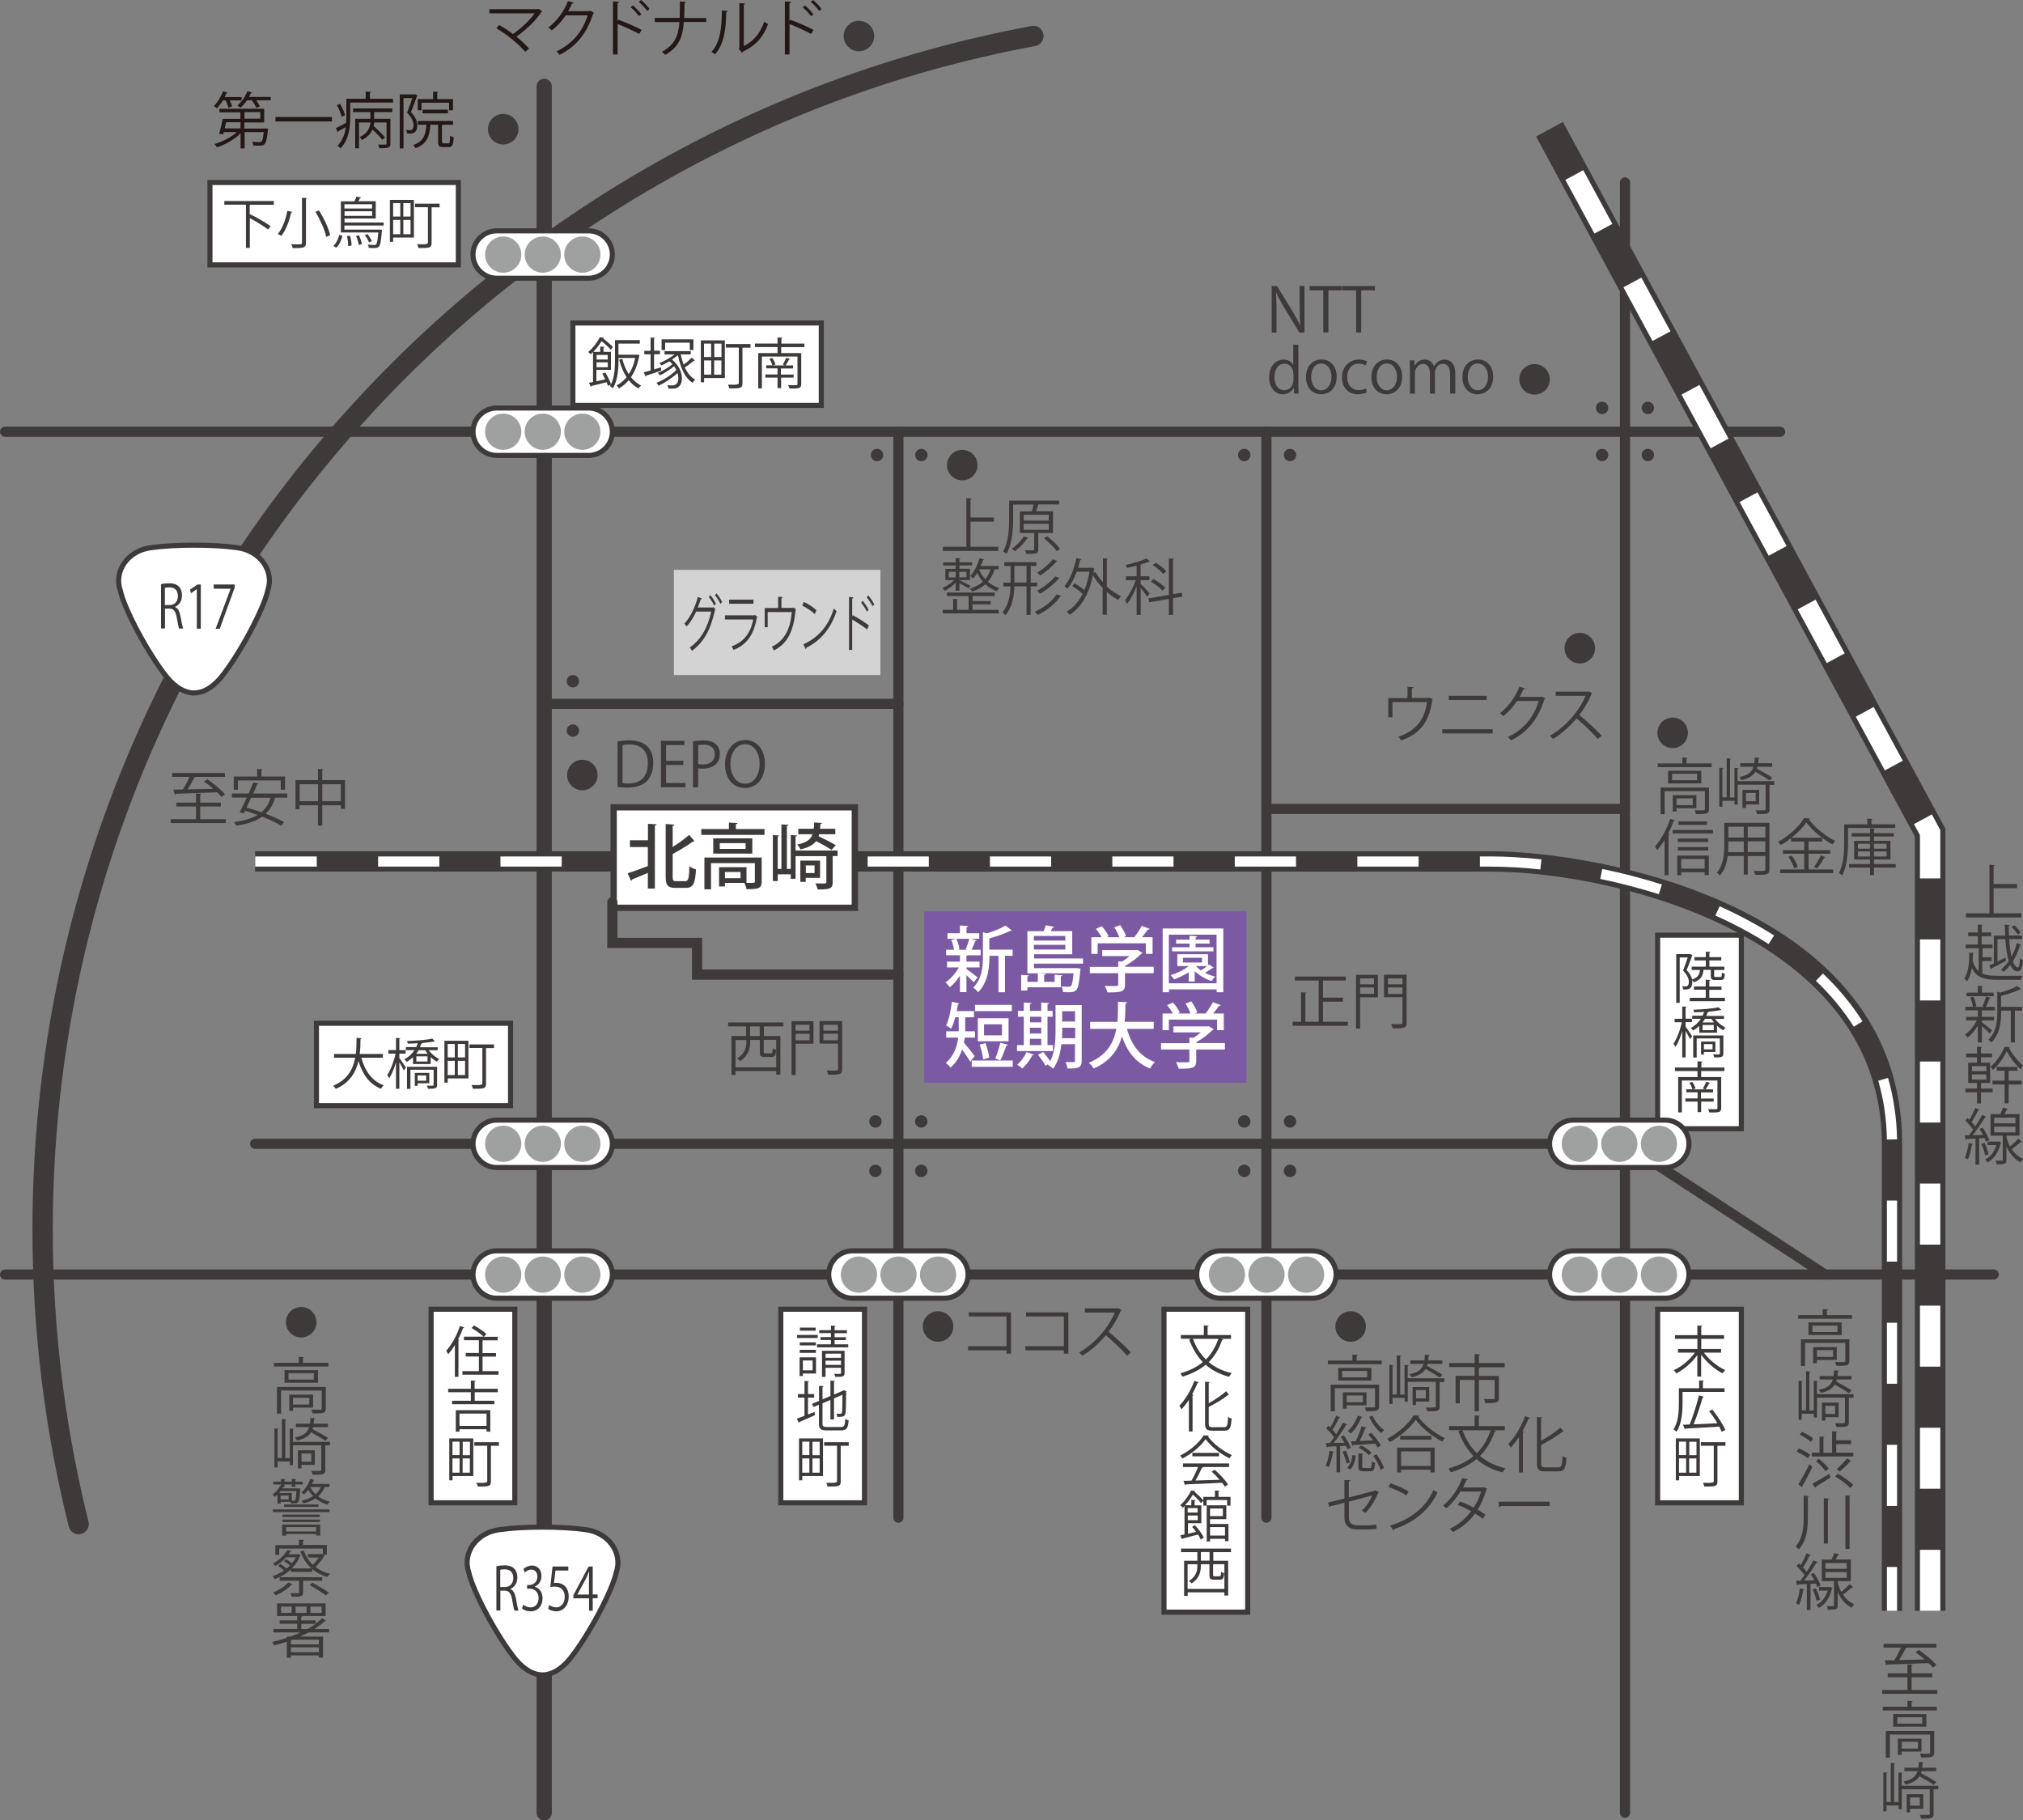 <?xml version="1.0" encoding="UTF-8"?><svg id="_レイヤー_2" xmlns="http://www.w3.org/2000/svg" viewBox="0 0 198.88 178.95"><rect x="0" y="0" width="198.88" height="178.95" fill="#808080" stroke="none"/><defs><style>.cls-1{stroke-width:2px;}.cls-1,.cls-2,.cls-3,.cls-4,.cls-5,.cls-6,.cls-7{stroke:#3e3a39;}.cls-1,.cls-4,.cls-5,.cls-6,.cls-7{fill:none;}.cls-1,.cls-4,.cls-6,.cls-7{stroke-linecap:round;}.cls-8,.cls-2,.cls-3{fill:#fff;}.cls-2{stroke-width:.62px;}.cls-9{fill:#d3d3d4;}.cls-10{fill:#7b59a3;}.cls-11{fill:#231815;}.cls-12{fill:#3e3a39;}.cls-3,.cls-5,.cls-7{stroke-width:.5px;}.cls-13{fill:#9fa0a0;}.cls-6{stroke-width:1.5px;}</style></defs><g id="_レイヤー_2-2"><rect class="cls-3" x="31.11" y="100.59" width="19.08" height="8.1"/><line class="cls-4" x1=".5" y1="42.44" x2="175" y2="42.44"/><line class="cls-4" x1="25.08" y1="112.44" x2="159.75" y2="112.44"/><line class="cls-4" x1=".5" y1="125.29" x2="196" y2="125.29"/><line class="cls-4" x1="159.75" y1="17.94" x2="159.75" y2="178.2"/><line class="cls-4" x1="124.5" y1="42.44" x2="124.5" y2="149.19"/><line class="cls-4" x1="88.32" y1="42.44" x2="88.32" y2="149.19"/><line class="cls-6" x1="53.5" y1="8.49" x2="53.5" y2="178.2"/><path class="cls-1" d="M7.73,149.82c-2.31-9.27-3.54-18.97-3.54-28.95C4.2,62.46,46.16,13.84,101.59,3.54"/><path class="cls-8" d="M60.2,125.29c0,1.28-1.05,2.33-2.34,2.33h-9.02c-1.29,0-2.34-1.05-2.34-2.33s1.05-2.33,2.34-2.33h9.02c1.29,0,2.34,1.05,2.34,2.33Z"/><path class="cls-7" d="M60.2,125.29c0,1.28-1.05,2.33-2.34,2.33h-9.02c-1.29,0-2.34-1.05-2.34-2.33s1.05-2.33,2.34-2.33h9.02c1.29,0,2.34,1.05,2.34,2.33Z"/><path class="cls-13" d="M51.25,125.3c0,.98-.8,1.78-1.78,1.78s-1.78-.8-1.78-1.78.79-1.78,1.78-1.78,1.78.79,1.78,1.78Z"/><path class="cls-13" d="M55.14,125.3c0,.98-.8,1.78-1.78,1.78s-1.78-.8-1.78-1.78.8-1.78,1.78-1.78,1.78.79,1.78,1.78Z"/><path class="cls-13" d="M59.03,125.3c0,.98-.8,1.78-1.78,1.78s-1.78-.8-1.78-1.78.8-1.78,1.78-1.78,1.78.79,1.78,1.78Z"/><path class="cls-8" d="M60.2,112.44c0,1.28-1.05,2.33-2.34,2.33h-9.02c-1.29,0-2.34-1.05-2.34-2.33s1.05-2.33,2.34-2.33h9.02c1.29,0,2.34,1.05,2.34,2.33Z"/><path class="cls-7" d="M60.2,112.44c0,1.28-1.05,2.33-2.34,2.33h-9.02c-1.29,0-2.34-1.05-2.34-2.33s1.05-2.33,2.34-2.33h9.02c1.29,0,2.34,1.05,2.34,2.33Z"/><path class="cls-13" d="M51.25,112.44c0,.98-.8,1.78-1.78,1.78s-1.78-.8-1.78-1.78.79-1.78,1.78-1.78,1.78.79,1.78,1.78Z"/><path class="cls-13" d="M55.14,112.44c0,.98-.8,1.78-1.78,1.78s-1.78-.8-1.78-1.78.8-1.78,1.78-1.78,1.78.79,1.78,1.78Z"/><path class="cls-13" d="M59.03,112.44c0,.98-.8,1.78-1.78,1.78s-1.78-.8-1.78-1.78.8-1.78,1.78-1.78,1.78.79,1.78,1.78Z"/><path class="cls-8" d="M166.04,125.29c0,1.28-1.05,2.33-2.34,2.33h-9.02c-1.29,0-2.34-1.05-2.34-2.33s1.05-2.33,2.34-2.33h9.02c1.29,0,2.34,1.05,2.34,2.33Z"/><path class="cls-7" d="M166.04,125.29c0,1.28-1.05,2.33-2.34,2.33h-9.02c-1.29,0-2.34-1.05-2.34-2.33s1.05-2.33,2.34-2.33h9.02c1.29,0,2.34,1.05,2.34,2.33Z"/><path class="cls-13" d="M157.09,125.3c0,.98-.8,1.78-1.78,1.78s-1.78-.8-1.78-1.78.79-1.78,1.78-1.78,1.78.79,1.78,1.78Z"/><path class="cls-13" d="M160.98,125.3c0,.98-.8,1.78-1.78,1.78s-1.78-.8-1.78-1.78.8-1.78,1.78-1.78,1.78.79,1.78,1.78Z"/><path class="cls-13" d="M164.87,125.3c0,.98-.8,1.78-1.78,1.78s-1.78-.8-1.78-1.78.8-1.78,1.78-1.78,1.78.79,1.78,1.78Z"/><path class="cls-8" d="M131.35,125.29c0,1.28-1.05,2.33-2.34,2.33h-9.02c-1.29,0-2.34-1.05-2.34-2.33s1.05-2.33,2.34-2.33h9.02c1.29,0,2.34,1.05,2.34,2.33Z"/><path class="cls-7" d="M131.35,125.29c0,1.28-1.05,2.33-2.34,2.33h-9.02c-1.29,0-2.34-1.05-2.34-2.33s1.05-2.33,2.34-2.33h9.02c1.29,0,2.34,1.05,2.34,2.33Z"/><path class="cls-13" d="M122.4,125.3c0,.98-.8,1.78-1.78,1.78s-1.78-.8-1.78-1.78.79-1.78,1.78-1.78,1.78.79,1.78,1.78Z"/><path class="cls-13" d="M126.29,125.3c0,.98-.8,1.78-1.78,1.78s-1.78-.8-1.78-1.78.8-1.78,1.78-1.78,1.78.79,1.78,1.78Z"/><path class="cls-13" d="M130.18,125.3c0,.98-.8,1.78-1.78,1.78s-1.78-.8-1.78-1.78.8-1.78,1.78-1.78,1.78.79,1.78,1.78Z"/><path class="cls-8" d="M95.17,125.29c0,1.28-1.05,2.33-2.34,2.33h-9.02c-1.29,0-2.34-1.05-2.34-2.33s1.05-2.33,2.34-2.33h9.02c1.29,0,2.34,1.05,2.34,2.33Z"/><path class="cls-7" d="M95.17,125.29c0,1.28-1.05,2.33-2.34,2.33h-9.02c-1.29,0-2.34-1.05-2.34-2.33s1.05-2.33,2.34-2.33h9.02c1.29,0,2.34,1.05,2.34,2.33Z"/><path class="cls-13" d="M86.22,125.3c0,.98-.8,1.78-1.78,1.78s-1.78-.8-1.78-1.78.79-1.78,1.78-1.78,1.78.79,1.78,1.78Z"/><path class="cls-13" d="M90.11,125.3c0,.98-.8,1.78-1.78,1.78s-1.78-.8-1.78-1.78.8-1.78,1.78-1.78,1.78.79,1.78,1.78Z"/><path class="cls-13" d="M94,125.3c0,.98-.8,1.78-1.78,1.78s-1.78-.8-1.78-1.78.8-1.78,1.78-1.78,1.78.79,1.78,1.78Z"/><path class="cls-8" d="M60.2,42.44c0,1.28-1.05,2.33-2.34,2.33h-9.02c-1.29,0-2.34-1.05-2.34-2.33s1.05-2.33,2.34-2.33h9.02c1.29,0,2.34,1.05,2.34,2.33Z"/><path class="cls-7" d="M60.2,42.44c0,1.28-1.05,2.33-2.34,2.33h-9.02c-1.29,0-2.34-1.05-2.34-2.33s1.05-2.33,2.34-2.33h9.02c1.29,0,2.34,1.05,2.34,2.33Z"/><path class="cls-13" d="M51.25,42.44c0,.98-.8,1.78-1.78,1.78s-1.78-.8-1.78-1.78.79-1.78,1.78-1.78,1.78.79,1.78,1.78Z"/><path class="cls-13" d="M55.14,42.44c0,.98-.8,1.78-1.78,1.78s-1.78-.8-1.78-1.78.8-1.78,1.78-1.78,1.78.79,1.78,1.78Z"/><path class="cls-13" d="M59.03,42.44c0,.98-.8,1.78-1.78,1.78s-1.78-.8-1.78-1.78.8-1.78,1.78-1.78,1.78.79,1.78,1.78Z"/><path class="cls-8" d="M60.2,25.02c0,1.28-1.05,2.33-2.34,2.33h-9.02c-1.29,0-2.34-1.05-2.34-2.33s1.05-2.33,2.34-2.33h9.02c1.29,0,2.34,1.05,2.34,2.33Z"/><path class="cls-7" d="M60.2,25.02c0,1.28-1.05,2.33-2.34,2.33h-9.02c-1.29,0-2.34-1.05-2.34-2.33s1.05-2.33,2.34-2.33h9.02c1.29,0,2.34,1.05,2.34,2.33Z"/><path class="cls-13" d="M51.25,25.03c0,.98-.8,1.78-1.78,1.78s-1.78-.8-1.78-1.78.79-1.78,1.78-1.78,1.78.79,1.78,1.78Z"/><path class="cls-13" d="M55.14,25.03c0,.98-.8,1.78-1.78,1.78s-1.78-.8-1.78-1.78.8-1.78,1.78-1.78,1.78.79,1.78,1.78Z"/><path class="cls-13" d="M59.03,25.03c0,.98-.8,1.78-1.78,1.78s-1.78-.8-1.78-1.78.8-1.78,1.78-1.78,1.78.79,1.78,1.78Z"/><line class="cls-4" x1="159.75" y1="112.44" x2="179.42" y2="125.29"/><circle class="cls-12" cx="150.86" cy="37.29" r="1.5"/><circle class="cls-12" cx="84.44" cy="3.54" r="1.5"/><circle class="cls-12" cx="49.47" cy="12.7" r="1.5"/><circle class="cls-12" cx="94.6" cy="45.72" r="1.5"/><circle class="cls-12" cx="57.25" cy="76.19" r="1.5"/><circle class="cls-12" cx="29.61" cy="129.98" r="1.5"/><circle class="cls-12" cx="92.22" cy="130.4" r="1.5"/><circle class="cls-12" cx="132.78" cy="130.4" r="1.5"/><circle class="cls-12" cx="155.31" cy="63.72" r="1.5"/><circle class="cls-12" cx="164.44" cy="72.04" r="1.5"/><line class="cls-4" x1="53.5" y1="69.19" x2="88.32" y2="69.19"/><line class="cls-4" x1="124.51" y1="79.52" x2="159.75" y2="79.52"/><rect class="cls-10" x="90.86" y="89.59" width="31.68" height="16.85"/><path class="cls-12" d="M187,158.35h-2v-45.91c0-20.22-25.94-26.76-38.5-26.76H25.08v-2h121.42c10.51,0,40.5,5.28,40.5,28.76v45.91h0Z"/><path class="cls-8" d="M186.5,158.35h-1v-4.31h1v4.31h0ZM186.5,148.04h-1v-6.01h1v6.01h0ZM186.5,136.03h-1v-6h1v6h0ZM186.5,124.02h-1v-6h1v6h0ZM185.5,112.02c-.03-2.01-.32-3.95-.85-5.78l.96-.28c.55,1.91.85,3.94.89,6.04l-1,.02h0ZM182.25,100.93c-1.01-1.6-2.26-3.11-3.73-4.51l.69-.72c1.53,1.45,2.83,3.03,3.89,4.7l-.85.53h0ZM173.86,92.8c-1.59-1.02-3.35-1.96-5.22-2.8l.41-.91c1.92.86,3.72,1.83,5.36,2.87l-.54.84h0ZM163.08,87.9c-1.85-.58-3.79-1.09-5.76-1.5l.2-.98c2,.42,3.98.93,5.86,1.53l-.3.95h0ZM151.43,85.47c-1.75-.19-3.41-.28-4.93-.28h-1.01v-1h1.01c1.56,0,3.25.1,5.04.29l-.11.99h0ZM139.46,85.19h-6.02v-1h6.02v1h0ZM127.41,85.19h-6.02v-1h6.02v1h0ZM115.37,85.19h-6.02v-1h6.02v1h0ZM103.34,85.19h-6.02v-1h6.02v1h0ZM91.31,85.19h-6.01v-1h6.01v1h0ZM79.29,85.19h-6.01v-1h6.01v1h0ZM67.26,85.19h-6.02v-1h6.02v1h0ZM55.22,85.19h-6.02v-1h6.02v1h0ZM43.19,85.19h-6.02v-1h6.02v1h0ZM31.14,85.19h-6.05v-1h6.05v1h0Z"/><polygon class="cls-12" points="191.25 158.35 188.25 158.35 188.25 82.23 151.01 13.42 153.65 11.99 191.25 81.47 191.25 158.35 191.25 158.35"/><path class="cls-8" d="M190.75,158.35h-2v-6h2v6h0ZM190.75,146.35h-2v-6h2v6h0ZM190.75,134.35h-2v-6h2v6h0ZM190.75,122.35h-2v-6h2v6h0ZM190.75,110.35h-2v-6h2v6h0ZM190.75,98.35h-2v-6h2v6h0ZM190.75,86.35h-2v-4.25l-.59-1.09,1.76-.95.83,1.54v4.75h0ZM185.3,75.73l-2.86-5.28,1.76-.95,2.86,5.28-1.76.95h0ZM179.59,65.18l-2.86-5.28,1.76-.95,2.86,5.28-1.76.95h0ZM173.88,54.63l-2.86-5.28,1.76-.95,2.86,5.28-1.76.95h0ZM168.17,44.07l-2.86-5.28,1.76-.95,2.86,5.28-1.76.95h0ZM162.46,33.52l-2.86-5.28,1.76-.95,2.86,5.28-1.76.95h0ZM156.75,22.96l-2.86-5.28,1.76-.95,2.86,5.28-1.76.95h0Z"/><path class="cls-12" d="M85.61,44.73c0-.34.27-.61.61-.61s.61.27.61.61-.27.61-.61.61-.61-.27-.61-.61Z"/><circle class="cls-12" cx="90.58" cy="44.73" r=".61"/><circle class="cls-12" cx="122.32" cy="44.73" r=".61"/><path class="cls-12" d="M126.21,44.73c0-.34.27-.61.61-.61s.61.27.61.61-.27.61-.61.61-.61-.27-.61-.61Z"/><path class="cls-12" d="M121.71,110.24c0-.34.27-.61.61-.61s.61.27.61.61-.27.61-.61.61-.61-.27-.61-.61Z"/><path class="cls-12" d="M126.21,110.24c0-.34.27-.61.61-.61s.61.27.61.61-.27.61-.61.61-.61-.27-.61-.61Z"/><circle class="cls-12" cx="122.32" cy="115.1" r=".61"/><path class="cls-12" d="M126.21,115.1c0-.34.27-.61.61-.61s.61.27.61.61-.27.61-.61.61-.61-.27-.61-.61Z"/><path class="cls-12" d="M85.45,110.24c0-.34.27-.61.61-.61s.61.27.61.61-.27.61-.61.61-.61-.27-.61-.61Z"/><path class="cls-12" d="M89.96,110.24c0-.34.27-.61.61-.61s.61.27.61.61-.27.61-.61.61-.61-.27-.61-.61Z"/><circle class="cls-12" cx="86.06" cy="115.1" r=".61"/><path class="cls-12" d="M55.71,66.97c0-.34.27-.61.61-.61s.61.27.61.61-.27.61-.61.61-.61-.27-.61-.61Z"/><circle class="cls-12" cx="56.32" cy="71.82" r=".61"/><path class="cls-12" d="M89.96,115.1c0-.34.27-.61.61-.61s.61.27.61.61-.27.61-.61.61-.61-.27-.61-.61Z"/><path class="cls-12" d="M156.89,44.73c0-.34.27-.61.61-.61s.61.27.61.61-.27.61-.61.61-.61-.27-.61-.61Z"/><circle class="cls-12" cx="162" cy="44.73" r=".61"/><path class="cls-12" d="M156.89,40.1c0-.34.27-.61.61-.61s.61.27.61.61-.27.61-.61.61-.61-.27-.61-.61Z"/><path class="cls-12" d="M161.39,40.1c0-.34.27-.61.61-.61s.61.27.61.61-.27.61-.61.61-.61-.27-.61-.61Z"/><rect class="cls-9" x="66.25" y="56.02" width="20.3" height="10.34"/><path class="cls-12" d="M128.24,32.69h-.5l-1.46-2.4c-.31-.51-.6-1.02-.82-1.52h-.02c.04.59.05,1.12.05,1.91v2.01h-.47v-4.57h.52l1.48,2.4c.32.55.59,1.02.8,1.49h.01c-.05-.64-.06-1.19-.06-1.91v-1.99h.47v4.57Z"/><path class="cls-12" d="M131.94,28.54h-1.35v4.14h-.5v-4.14h-1.34v-.42h3.19v.42Z"/><path class="cls-12" d="M135.17,28.54h-1.35v4.14h-.5v-4.14h-1.34v-.42h3.19v.42Z"/><path class="cls-12" d="M127.64,37.88c0,.26.01.59.02.81h-.44l-.02-.56h-.02c-.17.34-.54.63-1.07.63-.76,0-1.34-.65-1.34-1.66,0-1.1.65-1.75,1.41-1.75.48,0,.8.23.95.5h.01v-1.96h.5v3.99ZM127.15,36.73c0-.65-.46-.98-.88-.98-.62,0-.98.58-.98,1.33,0,.69.32,1.28.97,1.28.54,0,.9-.47.9-1v-.63Z"/><path class="cls-12" d="M131.41,37.03c0,1.22-.8,1.73-1.53,1.73-.84,0-1.49-.63-1.49-1.69,0-1.12.7-1.73,1.53-1.73.89,0,1.49.68,1.49,1.68ZM129.9,35.73c-.71,0-1,.7-1,1.33,0,.73.4,1.31.99,1.31s1.01-.59,1.01-1.32c0-.58-.28-1.31-1-1.31Z"/><path class="cls-12" d="M134.37,38.57c-.14.07-.47.19-.89.19-.93,0-1.55-.67-1.55-1.67s.67-1.74,1.67-1.74c.37,0,.66.11.79.17l-.13.4c-.14-.08-.35-.17-.67-.17-.76,0-1.15.61-1.15,1.31,0,.79.47,1.29,1.13,1.29.32,0,.54-.09.71-.16l.09.38Z"/><path class="cls-12" d="M137.84,37.03c0,1.22-.8,1.73-1.53,1.73-.84,0-1.49-.63-1.49-1.69,0-1.12.7-1.73,1.53-1.73.89,0,1.49.68,1.49,1.68ZM136.34,35.73c-.71,0-1,.7-1,1.33,0,.73.4,1.31.99,1.31s1.01-.59,1.01-1.32c0-.58-.28-1.31-1-1.31Z"/><path class="cls-12" d="M143.05,38.69h-.49v-1.89c0-.64-.23-1.04-.72-1.04-.4,0-.77.38-.77.88v2.06h-.49v-2.01c0-.52-.22-.92-.68-.92-.43,0-.8.42-.8.93v2h-.49v-2.43c0-.34-.01-.58-.02-.85h.44l.03.53h.02c.18-.32.48-.6,1-.6.43,0,.75.26.89.65h.01c.22-.39.55-.65,1.05-.65.4,0,1.04.26,1.04,1.38v1.97Z"/><path class="cls-12" d="M146.79,37.03c0,1.22-.8,1.73-1.53,1.73-.84,0-1.49-.63-1.49-1.69,0-1.12.7-1.73,1.53-1.73.89,0,1.49.68,1.49,1.68ZM145.29,35.73c-.71,0-1,.7-1,1.33,0,.73.4,1.31.99,1.31s1.01-.59,1.01-1.32c0-.58-.28-1.31-1-1.31Z"/><path class="cls-11" d="M53.31,1.13s-.05.05-.09.06c-.56.85-1.51,1.75-2.45,2.41.47.37.93.83,1.24,1.17l-.37.32c-.64-.74-1.83-1.73-2.85-2.32l.29-.31c.43.24.91.56,1.35.89.82-.58,1.65-1.35,2.13-2.04h-4.45v-.41h4.77l.07-.04.36.27Z"/><path class="cls-11" d="M58.4,1.28s-.05.06-.09.08c-.64,1.94-1.63,3.19-3.3,4.03-.07-.1-.19-.24-.31-.33,1.59-.76,2.57-1.96,3.07-3.55h-2.16c-.35.54-.82,1.06-1.36,1.48-.08-.08-.22-.2-.34-.28.82-.63,1.52-1.55,1.93-2.6l.58.16c-.02.06-.1.08-.18.08-.12.26-.25.52-.39.75h2.13l.07-.04.34.2Z"/><path class="cls-11" d="M62.85,3.34c-.62-.33-1.47-.72-2.13-.98v2.99h-.46V.14l.61.04c0,.07-.05.11-.16.13v1.76l.09-.13c.71.26,1.65.67,2.28,1l-.24.4ZM62.21.52c.28.23.64.61.84.88l-.23.19c-.18-.26-.55-.66-.82-.87l.22-.19ZM63.02,0c.28.23.65.61.83.88l-.22.19c-.19-.26-.56-.65-.83-.88l.22-.19Z"/><path class="cls-11" d="M69.42,2.16h-2.19c-.12,1.54-.51,2.48-1.83,3.23-.08-.1-.23-.21-.34-.29,1.25-.69,1.62-1.51,1.74-2.93h-2.43v-.41h2.45c.02-.47.02-1.01.02-1.61l.59.04c0,.06-.06.1-.14.11,0,.54,0,1.03-.03,1.47h2.17v.41Z"/><path class="cls-11" d="M71.54,1.08c0,.05-.06.09-.14.1-.04,1.61-.17,3.08-1.1,4.16-.1-.07-.24-.16-.36-.23.9-.97,1.01-2.47,1.03-4.08l.58.05ZM73.11,4.54c1.01-.49,1.67-1.36,2.02-2.41.09.08.27.18.38.23-.43,1.21-1.18,2.11-2.47,2.71-.02.05-.06.1-.1.12l-.32-.39.07-.09V.31l.56.03c0,.05-.05.1-.13.11v4.09Z"/><path class="cls-11" d="M79.75,3.34c-.62-.33-1.47-.72-2.13-.98v2.99h-.46V.14l.61.04c0,.07-.05.11-.16.13v1.76l.09-.13c.71.26,1.65.67,2.28,1l-.24.4ZM79.12.52c.28.23.64.61.84.88l-.23.19c-.18-.26-.55-.66-.82-.87l.22-.19ZM79.93,0c.28.23.65.61.83.88l-.22.19c-.19-.26-.56-.65-.83-.88l.22-.19Z"/><path class="cls-11" d="M22.46,10.6c-.04-.19-.16-.49-.27-.73h-.28c-.17.29-.38.56-.58.77-.08-.07-.22-.16-.31-.21.35-.34.7-.9.91-1.46l.46.15s-.07.06-.13.05c-.05.12-.11.25-.17.37h1.66v.33h-1.16c.1.2.19.43.23.59l-.36.14ZM26.04,12.62h.09s.23.03.23.03c0,.04-.01.08-.02.13-.16,1.51-.28,1.54-.97,1.54-.14,0-.3,0-.47-.01,0-.12-.05-.27-.11-.38.3.04.59.04.69.04s.17,0,.22-.05c.1-.08.16-.33.23-.93h-1.88v1.6h-.4v-1.48c-.6.6-1.51,1.11-2.32,1.37-.06-.1-.17-.25-.26-.32.77-.22,1.65-.66,2.21-1.17h-1.28l-.07.22-.4-.06c.13-.38.28-.99.37-1.46h1.73v-.65h-2.06v-.35h4.4v1.35h-1.95v.6h2ZM23.64,12.02h-1.41c-.04.2-.1.41-.14.6h1.55v-.6ZM24.78,9.11s-.06.05-.12.05c-.05.13-.11.25-.18.37h2.13v.33h-1.43c.16.2.29.43.37.6l-.35.14c-.08-.2-.26-.5-.45-.74h-.47c-.19.29-.42.55-.65.73-.07-.07-.21-.17-.31-.22.41-.31.79-.85,1-1.41l.47.14ZM24.04,11.02v.65h1.55v-.65h-1.55Z"/><path class="cls-11" d="M27.08,11.5h5.55v.44h-5.55v-.44Z"/><path class="cls-11" d="M36.36,9.71h2.28v.37h-4.21v1.45c0,.94-.12,2.22-.96,3.06-.05-.08-.21-.22-.29-.27.52-.52.73-1.19.82-1.83-.28.16-.55.31-.74.41,0,.05-.03.08-.06.1l-.18-.41c.27-.12.64-.31,1.01-.52.01-.19.02-.38.02-.56v-1.8h1.9v-.71l.54.04s-.04.07-.12.08v.59ZM33.42,10.2c.22.35.43.82.5,1.11l-.33.17c-.07-.3-.26-.78-.47-1.14l.31-.14ZM34.71,11.02v-.36h3.86v.36h-1.79v.66h1.6v2.43c0,.41-.16.47-1.08.46-.02-.1-.08-.26-.14-.36.2,0,.39.01.52.01.29,0,.32,0,.32-.11v-2.07h-1.22c0,.11-.02.23-.05.35.4.35.88.82,1.12,1.12l-.27.23c-.2-.26-.59-.67-.96-1.01-.16.37-.46.74-1.03,1.03-.05-.08-.16-.21-.24-.28.82-.37,1.02-.95,1.06-1.44h-1.12v2.54h-.37v-2.9h1.5v-.66h-1.7Z"/><path class="cls-11" d="M40.78,9.25l.26.16s-.03.04-.05.05c-.16.46-.39,1.06-.59,1.56.46.49.62.91.62,1.29,0,.86-.53.84-1,.82,0-.1-.05-.26-.1-.35.09.01.18.02.26.02.23,0,.47,0,.47-.51,0-.34-.17-.74-.63-1.22.19-.46.38-1.01.51-1.43h-.86v4.95h-.37v-5.31h1.41l.07-.02ZM43.47,13.92c0,.15.02.17.16.17h.45c.14,0,.16-.1.17-.76.08.07.25.14.35.16-.04.77-.14.97-.49.97h-.55c-.4,0-.49-.11-.49-.54v-1.66h-.76c-.08,1.11-.31,1.89-1.46,2.31-.04-.09-.14-.24-.23-.31,1.01-.35,1.23-.98,1.3-2h-.83v-.37h3.45v.37h-1.09v1.66ZM41.44,10.09v.75h-.37v-1.1h1.51v-.73l.51.03s-.04.07-.11.08v.62h1.55v1.1h-.38v-.74h-2.7ZM44.04,11.14h-2.5v-.36h2.5v.36Z"/><path class="cls-12" d="M99.39,129.01v4.06h-.44v-.33h-3.78v-.4h3.78v-2.93h-3.72v-.4h4.16Z"/><path class="cls-12" d="M105.03,129.01v4.06h-.44v-.33h-3.78v-.4h3.78v-2.93h-3.72v-.4h4.16Z"/><path class="cls-12" d="M110.26,128.79s-.04.05-.08.07c-.32.76-.71,1.42-1.2,2.06.65.52,1.64,1.42,2.2,2.03l-.37.32c-.53-.61-1.49-1.52-2.1-2.01-.53.64-1.44,1.52-2.31,2.01-.07-.09-.21-.24-.31-.32,1.66-.91,2.97-2.61,3.51-3.92h-2.94v-.41h3.18l.08-.03.35.2Z"/><path class="cls-12" d="M138.37,67.51l.6.04c0,.06-.08.11-.17.12v.94h1.61l.09-.04.37.17s-.04.05-.07.07c-.28,2.1-1.15,3.32-3.05,3.98-.06-.1-.19-.26-.28-.36,1.78-.61,2.6-1.73,2.81-3.41h-3.39v1.49h-.41v-1.89h1.89v-1.1Z"/><path class="cls-12" d="M146.74,71.69v.41h-4.95v-.41h4.95ZM146.15,68.4v.41h-3.72v-.41h3.72Z"/><path class="cls-12" d="M151.91,68.68s-.05.06-.09.08c-.63,1.94-1.61,3.19-3.27,4.03-.07-.1-.19-.24-.31-.33,1.57-.76,2.54-1.96,3.04-3.55h-2.14c-.35.54-.81,1.06-1.34,1.48-.08-.08-.22-.2-.34-.28.82-.63,1.5-1.55,1.91-2.6l.57.16c-.02.06-.1.08-.17.08-.12.26-.25.52-.38.76h2.11l.07-.04.34.2Z"/><path class="cls-12" d="M156.54,68.16s-.04.05-.08.07c-.32.76-.71,1.42-1.2,2.06.65.52,1.64,1.42,2.2,2.03l-.37.32c-.53-.61-1.49-1.52-2.1-2.02-.53.64-1.44,1.52-2.31,2.02-.07-.09-.21-.24-.31-.32,1.66-.91,2.97-2.61,3.51-3.92h-2.94v-.41h3.18l.08-.03.35.2Z"/><path class="cls-12" d="M70.35,59.88s-.04.07-.06.09c-.44,1.99-1.13,3.18-2.27,4.01-.05-.1-.13-.24-.21-.33,1.08-.75,1.75-1.9,2.11-3.53h-1.48c-.24.54-.55,1.04-.93,1.46-.05-.08-.16-.2-.23-.27.57-.61,1.04-1.56,1.33-2.63l.39.16c-.01.06-.06.08-.12.08-.08.27-.18.56-.28.8h1.46l.05-.04.24.2ZM69.83,58.5c.2.23.43.59.55.85l-.16.19c-.13-.28-.35-.63-.54-.85l.15-.19ZM70.44,58.33c.2.23.43.59.55.85l-.16.19c-.13-.27-.34-.62-.54-.85l.15-.19Z"/><path class="cls-12" d="M74.46,60.64s-.03.05-.05.06c-.34,1.81-1.04,2.69-2.3,3.19-.04-.11-.12-.26-.18-.35,1.14-.41,1.85-1.25,2.12-2.64h-2.78v-.41h2.9l.04-.04.25.18ZM74.07,59.35h-2.39v-.4h2.39v.4Z"/><path class="cls-12" d="M76.52,58.66l.42.04c0,.06-.05.11-.12.12v.94h1.12l.06-.04.26.17s-.03.05-.05.07c-.19,2.1-.8,3.32-2.13,3.98-.04-.1-.13-.26-.2-.36,1.25-.61,1.82-1.73,1.96-3.41h-2.37v1.49h-.29v-1.89h1.32v-1.1Z"/><path class="cls-12" d="M79.01,59.17c.44.2.94.51,1.25.82l-.16.38c-.3-.31-.8-.62-1.22-.83l.13-.36ZM78.99,63.33c1.49-.66,2.48-1.85,2.98-3.51.09.1.18.18.27.25-.52,1.64-1.55,2.92-2.97,3.6,0,.05-.03.11-.06.14l-.23-.47Z"/><path class="cls-12" d="M85.25,61.88c-.43-.33-1.02-.72-1.47-.98v2.99h-.31v-5.21l.42.04c0,.07-.04.11-.11.13v1.76l.06-.13c.49.26,1.14.67,1.58,1l-.17.4ZM84.81,59.06c.19.23.44.61.58.88l-.16.19c-.13-.26-.38-.66-.57-.88l.15-.19ZM85.37,58.54c.2.23.45.61.57.87l-.15.19c-.13-.26-.39-.65-.58-.88l.15-.19Z"/><path class="cls-12" d="M165.79,75.05h2.48v.36h-5.3v-.36h2.42v-.59l.53.04s-.04.07-.12.08v.47ZM168.01,77.41v2.12c0,.23-.05.36-.24.43-.19.07-.52.07-1.04.07-.02-.11-.08-.27-.13-.38.25,0,.47.01.63.01.34,0,.38,0,.38-.13v-1.76h-3.96v2.27h-.4v-2.62h4.76ZM163.99,75.77h3.26v1.24h-3.26v-1.24ZM166.84,76.7v-.63h-2.46v.63h2.46ZM166.78,79.45h-1.96v.32h-.37v-1.6h2.32v1.28ZM166.41,78.48h-1.59v.67h1.59v-.67Z"/><path class="cls-12" d="M174.42,76.81v.35h-.46v2.4c0,.47-.24.47-1.22.47-.02-.11-.09-.26-.14-.37.2,0,.39,0,.54,0,.44,0,.44-.01.44-.12v-2.4h-2.75v1.95h-.31v-.37h-1.19v.59h-.31v-3.84l.42.03s-.04.07-.11.07v2.81h.42v-3.84l.44.04s-.04.07-.11.07v3.74h.43v-2.91l.41.03s-.03.07-.1.07v1.21h3.59ZM172.78,75.37c-.02.07-.04.14-.06.2.51.27,1.16.64,1.51.87l-.26.28c-.31-.22-.89-.57-1.4-.85-.23.39-.64.65-1.37.82-.03-.09-.13-.23-.2-.3.85-.18,1.22-.48,1.38-1.02h-1.29v-.34h1.37c.02-.17.04-.35.05-.56l.48.03s-.04.07-.11.08c-.01.16-.02.31-.04.45h1.38v.34h-1.44ZM172.94,79.08h-1.3v.35h-.34v-1.78h1.64v1.43ZM172.6,77.95h-.96v.81h.96v-.81Z"/><path class="cls-12" d="M163.64,82.58c-.23.38-.48.71-.73,1-.04-.1-.14-.28-.21-.38.58-.62,1.15-1.66,1.5-2.7l.48.16s-.07.06-.14.05c-.16.42-.34.84-.55,1.24l.16.04s-.04.07-.12.07v3.98h-.39v-3.47ZM164.44,81.59h3.96v.34h-3.96v-.34ZM164.89,86.03v-1.92h3.1v1.91h-.41v-.28h-2.3v.3h-.39ZM167.93,82.43v.34h-2.99v-.34h2.99ZM164.95,83.61v-.34h2.98v.34h-2.98ZM167.82,80.75v.34h-2.81v-.34h2.81ZM167.58,84.44h-2.3v.95h2.3v-.95Z"/><path class="cls-12" d="M173.95,80.89v4.56c0,.55-.26.56-1.4.55-.02-.1-.08-.28-.14-.39.22,0,.44.01.61.01.5,0,.53,0,.53-.17v-1.3h-1.73v1.82h-.39v-1.82h-1.58c-.09.68-.29,1.38-.77,1.91-.06-.08-.22-.22-.31-.27.67-.76.74-1.83.74-2.69v-2.21h4.43ZM169.91,83.1c0,.21,0,.43-.02.67h1.54v-1.05h-1.52v.38ZM171.43,81.27h-1.52v1.06h1.52v-1.06ZM173.55,82.33v-1.06h-1.73v1.06h1.73ZM171.82,83.76h1.73v-1.05h-1.73v1.05Z"/><path class="cls-12" d="M177.8,83.93v1.54h2.42v.36h-5.21v-.36h2.36v-1.54h-2.09v-.36h2.09v-.84h-1.29v-.34c-.32.25-.67.49-1.02.68-.06-.09-.17-.23-.25-.32,1.05-.56,2.08-1.52,2.55-2.33l.59.04s-.06.08-.12.09c.58.8,1.66,1.67,2.59,2.12-.1.1-.2.23-.27.35-.94-.52-2.01-1.39-2.57-2.18-.32.49-.85,1.03-1.47,1.52h3.02v.37h-1.34v.84h2.14v.36h-2.14ZM176.38,85.36c-.08-.31-.32-.78-.56-1.13l.33-.13c.25.33.5.8.59,1.11l-.35.15ZM179.46,84.28s-.07.05-.13.05c-.17.31-.46.76-.69,1.04l-.3-.15c.22-.3.52-.79.67-1.14l.45.2Z"/><path class="cls-12" d="M186.33,81.39h-4.65v1.44c0,.94-.08,2.31-.58,3.23-.07-.07-.24-.19-.33-.22.48-.87.53-2.11.53-3v-1.81h2.27v-.56l.53.04s-.04.07-.12.08v.44h2.34v.37ZM186.37,84.94v.35h-2.14v.74h-.39v-.74h-2.06v-.35h2.06v-.45h-1.56v-1.83h1.56v-.43h-1.8v-.33h1.8v-.47l.5.04s-.04.07-.11.08v.35h1.95v.33h-1.95v.43h1.62v1.83h-1.62v.45h2.14ZM182.65,82.94v.49h1.19v-.49h-1.19ZM182.65,84.2h1.19v-.5h-1.19v.5ZM185.47,82.94h-1.24v.49h1.24v-.49ZM185.47,84.2v-.5h-1.24v.5h1.24Z"/><path class="cls-12" d="M95.42,53.75h2.72v.41h-5.45v-.41h2.31v-4.78l.54.04s-.04.07-.13.08v1.78h2.3v.41h-2.3v2.48Z"/><path class="cls-12" d="M103.5,52.4h-1.43v1.59c0,.45-.18.46-1.17.46-.02-.11-.08-.25-.13-.36.22,0,.42.01.56.01.29,0,.34,0,.34-.11v-1.59h-1.41v-2.13h1.18c.06-.2.13-.46.17-.67h-2.01v1.37c0,1.01-.08,2.46-.64,3.46-.08-.07-.25-.17-.35-.21.55-.96.6-2.3.6-3.26v-1.75h4.91v.38h-2.05c-.05.2-.14.46-.22.67h1.67v2.13ZM101.11,52.89s-.06.06-.13.05c-.31.46-.78.94-1.21,1.24-.08-.07-.22-.17-.31-.23.43-.28.9-.76,1.19-1.22l.46.16ZM100.64,50.6v.58h2.46v-.58h-2.46ZM100.64,51.49v.59h2.46v-.59h-2.46ZM103.87,54.17c-.23-.36-.77-.89-1.24-1.25l.31-.2c.47.36,1.02.87,1.27,1.23l-.33.23Z"/><path class="cls-12" d="M93.95,58.08v-.79c-.32.31-.73.62-1.07.79-.05-.08-.16-.2-.24-.27.38-.16.85-.47,1.16-.78h-.86v-1.11h1.01v-.33h-1.22v-.3h1.22v-.43l.48.03s-.04.07-.11.08v.31h1.25v.3h-1.25v.33h1.04v1.11h-1.04v.02c.24.11.91.45,1.1.55l-.19.26c-.18-.12-.6-.36-.91-.53v.74h-.37ZM95.61,59.42v.53h2.57v.35h-5.5v-.35h1.02v-1.07l.5.03s-.04.07-.11.08v.96h1.13v-1.36h-2.13v-.34h4.7v.34h-2.17v.5h1.78v.32h-1.78ZM93.27,56.21v.55h.68v-.55h-.68ZM95.01,56.21h-.7v.55h.7v-.55ZM98.16,55.97h-.39c-.13.48-.35.88-.65,1.22.29.26.67.47,1.11.62-.08.07-.19.22-.23.32-.45-.17-.82-.41-1.13-.69-.35.31-.79.55-1.3.71-.05-.08-.15-.22-.22-.29.5-.15.94-.37,1.28-.68-.24-.28-.43-.57-.56-.86-.13.21-.27.41-.42.56-.06-.07-.18-.2-.26-.26.38-.4.71-1.07.91-1.75l.46.13s-.05.06-.12.06c-.06.19-.14.38-.22.58h1.75v.34ZM96.25,55.97c.13.32.33.66.61.96.23-.27.4-.59.52-.96h-1.13Z"/><path class="cls-12" d="M101.96,57.64h-.64v2.81h-.4v-2.81h-1.2c-.03,1.01-.19,2.01-.88,2.84-.06-.09-.2-.23-.29-.28.61-.75.76-1.66.79-2.55h-.7v-.38h.71v-1.63h-.62v-.38h3.15v.38h-.55v1.63h.64v.38ZM99.72,57.26h1.2v-1.63h-1.2v1.63ZM104.34,58.6s-.06.05-.12.05c-.47.7-1.32,1.38-2.2,1.8-.07-.1-.19-.23-.29-.32.84-.35,1.7-1.01,2.15-1.7l.47.17ZM103.95,55.16s-.07.06-.11.05c-.38.47-1.03,1.03-1.59,1.37-.07-.09-.19-.21-.3-.29.54-.3,1.19-.83,1.54-1.31l.47.17ZM104.17,56.84s-.06.06-.11.06c-.43.51-1.16,1.1-1.81,1.46-.07-.09-.19-.21-.29-.29.62-.32,1.36-.89,1.76-1.41l.46.17Z"/><path class="cls-12" d="M108.93,54.92s-.04.07-.12.08v2.66c.44.4.93.74,1.41.96-.1.08-.22.23-.29.34-.38-.19-.76-.46-1.12-.78v2.25h-.41v-2.64c-.37-.38-.71-.81-.96-1.25-.37,1.92-1.2,3.2-2.27,3.89-.07-.09-.22-.23-.32-.29.64-.38,1.18-.96,1.58-1.76-.25-.25-.67-.55-1.02-.76l.22-.28c.33.18.71.44.98.66.22-.52.38-1.12.49-1.8h-1.25c-.24.67-.55,1.26-.92,1.68-.06-.08-.2-.2-.28-.27.54-.6.94-1.65,1.17-2.75l.5.12s-.05.07-.13.07c-.06.26-.13.52-.2.77h1.28l.08-.02.26.11s-.04.05-.06.07l-.05.34.2-.08c.19.34.44.68.73,1v-2.36l.53.04Z"/><path class="cls-12" d="M112.14,57.4c.19.17.76.79.88.94l-.24.32c-.11-.19-.41-.58-.64-.86v2.65h-.4v-2.81c-.26.66-.61,1.33-.94,1.72-.05-.11-.14-.27-.21-.36.38-.44.82-1.25,1.07-1.97h-.98v-.38h1.06v-1.04c-.31.08-.64.16-.95.22-.02-.08-.08-.21-.13-.29.74-.16,1.59-.41,2.04-.65l.36.3s-.03.02-.11.02c-.22.1-.5.2-.82.29v1.15h.87v.38h-.87v.37ZM116.25,58.64l-.93.16v1.65h-.41v-1.58l-1.93.34-.07-.38,2-.35v-3.59l.53.04s-.04.07-.12.08v3.4l.86-.15.07.38ZM113.41,56.92c.41.24.92.6,1.16.87l-.29.28c-.23-.28-.73-.65-1.15-.9l.27-.25ZM113.62,55.31c.37.23.83.59,1.04.85l-.31.26c-.2-.26-.65-.63-1.03-.87l.29-.23Z"/><path class="cls-12" d="M60.71,72.88c.34-.05.73-.1,1.15-.1,1.83,0,2.36,1.09,2.36,2.21,0,.73-.19,1.34-.62,1.79-.4.41-1.07.64-1.9.64-.38,0-.7-.01-.99-.05v-4.5ZM61.2,76.99c.15.02.37.03.58.03,1.24,0,1.91-.7,1.91-2.01,0-1.19-.64-1.83-1.82-1.83-.29,0-.52.03-.67.06v3.75Z"/><path class="cls-12" d="M67.39,77.39h-2.41v-4.57h2.31v.42h-1.81v1.55h1.7v.41h-1.7v1.77h1.91v.42Z"/><path class="cls-12" d="M68.13,72.88c.26-.05.61-.09,1.04-.09,1.48,0,1.6.95,1.6,1.31,0,1.07-.86,1.46-1.67,1.46-.17,0-.33,0-.47-.04v1.88h-.5v-4.51ZM68.63,75.1c.13.04.29.05.48.05.72,0,1.16-.36,1.16-1.01s-.47-.94-1.09-.94c-.25,0-.44.02-.54.05v1.86Z"/><path class="cls-12" d="M75.2,75.06c0,1.61-.9,2.4-1.98,2.4-1.13,0-1.94-.89-1.94-2.32s.85-2.39,1.99-2.39,1.93.94,1.93,2.32ZM71.81,75.12c0,.97.5,1.92,1.43,1.92s1.44-.92,1.44-1.96c0-.92-.45-1.92-1.43-1.92s-1.45,1-1.45,1.97Z"/><path class="cls-12" d="M130.06,100.44h2.45v.4h-5.44v-.4h.84v-2.9l.54.04s-.04.07-.12.08v2.78h1.31v-4.05h-2.34v-.39h5v.39h-2.24v1.68h1.96v.4h-1.96v1.97Z"/><path class="cls-12" d="M135.46,95.83v2.21h-1.75v3.07h-.4v-5.28h2.15ZM135.08,96.18h-1.37v.58h1.37v-.58ZM133.71,97.7h1.37v-.63h-1.37v.63ZM138.28,95.83v4.7c0,.55-.21.56-1.37.56-.02-.11-.09-.3-.15-.42.26.01.5.01.69.01.39,0,.43,0,.43-.16v-2.49h-1.82v-2.21h2.22ZM137.88,96.18h-1.43v.58h1.43v-.58ZM136.45,97.71h1.43v-.64h-1.43v.64Z"/><path class="cls-12" d="M133.36,133.75h2.48v.36h-5.3v-.36h2.42v-.59l.53.04s-.04.07-.12.08v.47ZM135.58,136.11v2.12c0,.23-.05.36-.24.43-.19.07-.52.07-1.04.07-.02-.11-.08-.27-.13-.38.25,0,.47.01.63.01.34,0,.38,0,.38-.13v-1.76h-3.96v2.27h-.4v-2.62h4.76ZM131.56,134.47h3.26v1.24h-3.26v-1.24ZM134.41,135.4v-.63h-2.46v.63h2.46ZM134.35,138.15h-1.96v.32h-.37v-1.6h2.32v1.28ZM133.98,137.18h-1.59v.67h1.59v-.67Z"/><path class="cls-12" d="M141.99,135.51v.35h-.46v2.4c0,.47-.24.47-1.22.47-.02-.11-.09-.26-.14-.37.2,0,.39,0,.54,0,.44,0,.44-.01.44-.12v-2.4h-2.75v1.95h-.31v-.37h-1.19v.59h-.31v-3.84l.42.03s-.04.07-.11.07v2.81h.42v-3.84l.44.04s-.04.07-.11.07v3.74h.43v-2.91l.41.03s-.03.07-.1.07v1.21h3.59ZM140.35,134.07c-.02.07-.04.14-.06.2.51.27,1.16.64,1.51.87l-.26.28c-.31-.22-.89-.57-1.4-.85-.23.39-.64.65-1.37.82-.03-.09-.13-.23-.2-.3.85-.18,1.22-.48,1.38-1.02h-1.29v-.34h1.37c.02-.17.04-.35.05-.56l.48.03s-.04.07-.11.08c-.01.16-.02.31-.04.45h1.38v.34h-1.44ZM140.51,137.78h-1.3v.35h-.34v-1.78h1.64v1.43ZM140.17,136.65h-.96v.81h.96v-.81Z"/><path class="cls-12" d="M147.92,134.01v.4h-2.51s.09,0,.09,0c0,.04-.04.07-.12.08v.77h1.97v2.16c0,.47-.19.51-1.32.51-.02-.12-.09-.29-.14-.4.43.01.8.01.91.01.11-.01.14-.04.14-.12v-1.77h-1.55v3.08h-.42v-3.08h-1.46v2.3h-.41v-2.7h1.87v-.86h-2.5v-.4h2.5v-.88l.55.03s-.04.08-.13.09v.76h2.54Z"/><path class="cls-12" d="M132.11,141.09c.28.38.57.89.68,1.22l-.32.16c-.03-.1-.08-.22-.13-.34-.2.01-.4.02-.59.03v2.57h-.36v-2.55c-.33.01-.63.02-.86.04-.01.05-.05.07-.09.08l-.11-.45h.41c.13-.16.27-.35.41-.55-.18-.28-.49-.63-.77-.89l.22-.26.19.18c.2-.35.43-.82.56-1.16l.43.17s-.06.05-.13.05c-.16.34-.43.83-.65,1.17.13.14.26.29.35.43.26-.39.5-.8.67-1.14l.43.2s-.07.05-.13.05c-.31.52-.79,1.23-1.21,1.75l1.06-.02c-.11-.2-.24-.41-.37-.59l.3-.13ZM131.15,142.72s-.05.07-.12.07c-.08.5-.22,1.08-.4,1.43-.08-.05-.21-.11-.3-.15.17-.34.3-.91.38-1.46l.44.11ZM132.37,143.87c-.05-.32-.22-.8-.38-1.17l.31-.1c.18.37.34.84.4,1.16l-.32.11ZM133.28,143.1c-.05.52-.22,1.06-.55,1.37l-.29-.19c.29-.26.46-.74.51-1.24l.33.06ZM133.96,139.3s-.07.06-.13.05c-.23.59-.62,1.2-1.04,1.57-.07-.07-.2-.19-.29-.24.4-.34.77-.92.99-1.52l.47.14ZM133.29,141.66c.2-.41.44-1.03.57-1.46l.48.15s-.07.06-.13.06c-.13.36-.35.86-.54,1.24.41-.01.86-.03,1.32-.05-.15-.2-.32-.41-.48-.58l.29-.17c.37.38.77.9.95,1.24l-.32.21c-.05-.11-.14-.25-.23-.38-.8.05-1.62.1-2.16.13,0,.05-.04.07-.08.08l-.15-.44h.48ZM133.91,144.15c0,.14.03.16.2.16h.56c.14,0,.17-.08.19-.65.08.06.22.11.32.14-.04.67-.14.83-.47.83h-.65c-.42,0-.52-.1-.52-.48v-1.28l.49.03s-.04.07-.11.08v1.16ZM134.57,143.06c-.2-.25-.62-.56-1-.74l.25-.23c.38.17.8.48,1.01.72l-.26.25ZM134.93,139.16c.24.56.7,1.13,1.15,1.42-.1.07-.22.2-.28.3-.46-.34-.94-.99-1.19-1.6l.33-.12ZM135.71,144.5c-.09-.38-.39-.96-.71-1.38l.31-.16c.33.42.64.98.74,1.36l-.33.18Z"/><path class="cls-12" d="M139.55,139.19c-.02.05-.06.08-.13.09.59.8,1.68,1.66,2.63,2.09-.1.09-.2.23-.26.35-.95-.5-2.04-1.36-2.61-2.15-.5.74-1.5,1.62-2.55,2.19-.05-.09-.17-.23-.25-.32,1.07-.55,2.11-1.49,2.59-2.3l.59.04ZM137.35,144.74v-2.43h3.69v2.43h-.41v-.26h-2.89v.26h-.4ZM137.65,141.15h3.07v.37h-3.07v-.37ZM140.63,142.68h-2.89v1.43h2.89v-1.43Z"/><path class="cls-12" d="M147.93,140.6h-1.08c.16.05.2.07.24.08-.02.04-.07.06-.15.06-.35.98-.82,1.76-1.45,2.39.68.56,1.51.98,2.51,1.21-.1.1-.22.28-.29.4-1.03-.26-1.87-.7-2.55-1.31-.68.57-1.51.99-2.53,1.3-.04-.1-.16-.27-.23-.37.98-.28,1.8-.68,2.46-1.22-.65-.67-1.14-1.49-1.49-2.47l.25-.08h-1.16v-.4h2.51v-1.05l.53.04s-.04.07-.12.08v.93h2.55v.4ZM143.78,140.6c.31.87.78,1.64,1.41,2.25.59-.59,1.04-1.33,1.36-2.25h-2.77Z"/><path class="cls-12" d="M149.33,144.73v-3.46c-.26.39-.53.74-.81,1.04-.05-.1-.16-.29-.23-.38.62-.62,1.26-1.67,1.64-2.72l.49.17c-.02.05-.08.07-.14.05-.17.43-.38.86-.61,1.27l.17.05s-.04.07-.12.08v3.92h-.41ZM151.51,143.84c0,.34.07.41.42.41h1.25c.34,0,.4-.23.44-1.12.1.08.26.16.38.18-.07.98-.19,1.33-.8,1.33h-1.3c-.62,0-.8-.17-.8-.81v-4.53l.52.04s-.04.07-.12.08v2.22c.71-.4,1.44-.88,1.89-1.31l.33.38s-.07.03-.11.02c-.5.43-1.33.91-2.1,1.31v1.79Z"/><path class="cls-12" d="M135.59,146.69s-.05.05-.1.07c-.27.65-.74,1.46-1.25,1.96-.09-.07-.25-.16-.36-.22.46-.41.83-1.01,1.03-1.49l-2.3.6v1.55c0,.59.35.79.83.79h.98c.25,0,.66-.04.89-.07,0,.13,0,.29.01.42-.24.03-.66.05-.89.05h-1c-.76,0-1.26-.35-1.26-1.18v-1.45l-1.51.39-.1-.4,1.61-.4v-1.82l.58.02c-.01.07-.07.11-.15.12v1.57l2.54-.65.07-.05.38.2Z"/><path class="cls-12" d="M136.69,145.81c.62.2,1.34.51,1.79.82l-.23.38c-.43-.31-1.14-.62-1.75-.83l.19-.36ZM136.67,149.97c2.13-.66,3.54-1.85,4.26-3.51.13.1.26.18.39.25-.75,1.64-2.21,2.92-4.25,3.6,0,.05-.04.11-.08.14l-.32-.47Z"/><path class="cls-12" d="M146.21,146.34s-.04.05-.07.07c-.22.74-.52,1.43-.88,1.99.26.15.55.34.77.5l-.25.4c-.22-.17-.52-.37-.77-.52-.55.77-1.26,1.38-2.17,1.82-.07-.1-.22-.25-.33-.31.88-.41,1.58-1.01,2.12-1.73-.44-.25-.88-.46-1.33-.62l.23-.34c.44.16.89.36,1.35.61.31-.49.56-1.01.73-1.59h-2.03c-.37.61-.86,1.22-1.38,1.65-.08-.07-.24-.2-.34-.27.79-.6,1.53-1.68,1.89-2.7l.57.13c-.02.07-.08.08-.16.08-.08.2-.22.49-.33.71h1.99l.08-.02.32.16Z"/><path class="cls-12" d="M147.33,147.62h5.01v.43h-4.78c-.04.06-.11.1-.19.11l-.04-.54Z"/><path class="cls-12" d="M77.02,100.9h-1.92v.94h1.62v3.8h-.41v-.35h-4.01v.38h-.39v-3.83h1.44v-.94h-1.77v-.39h5.44v.39ZM76.31,104.91v-2.69h-1.23v1.17c0,.13.02.16.18.16h.52c.14,0,.16-.06.18-.49.08.06.23.11.35.14-.05.57-.15.71-.48.71h-.61c-.43,0-.52-.11-.52-.51v-1.17h-.95v.26c0,.58-.19,1.31-1,1.82-.05-.07-.2-.22-.29-.26.76-.46.91-1.07.91-1.56v-.25h-1.06v2.69h4.01ZM74.69,101.84v-.94h-.95v.94h.95Z"/><path class="cls-12" d="M79.97,100.39v2.21h-1.75v3.07h-.4v-5.28h2.15ZM79.58,100.74h-1.37v.58h1.37v-.58ZM78.22,102.26h1.37v-.63h-1.37v.63ZM82.79,100.39v4.7c0,.55-.21.56-1.37.56-.02-.11-.09-.3-.15-.42.26.01.5.01.69.01.39,0,.43,0,.43-.16v-2.49h-1.82v-2.21h2.22ZM82.38,100.74h-1.43v.58h1.43v-.58ZM80.95,102.26h1.43v-.64h-1.43v.64Z"/><path class="cls-12" d="M29.78,133.97h2.5v.36h-5.35v-.36h2.44v-.59l.53.04s-.04.07-.12.08v.47ZM32.03,136.33v2.12c0,.23-.05.36-.24.43-.19.07-.52.07-1.05.07-.02-.11-.08-.27-.13-.38.25,0,.47.01.64.01.35,0,.38,0,.38-.13v-1.76h-4v2.27h-.4v-2.62h4.81ZM27.97,134.69h3.29v1.24h-3.29v-1.24ZM30.85,135.62v-.63h-2.49v.63h2.49ZM30.78,138.37h-1.97v.32h-.37v-1.59h2.34v1.28ZM30.41,137.4h-1.61v.67h1.61v-.67Z"/><path class="cls-12" d="M32.44,141.74v.35h-.46v2.41c0,.47-.24.47-1.24.47-.02-.11-.09-.26-.15-.37.21,0,.39,0,.54,0,.44,0,.45-.01.45-.12v-2.4h-2.78v1.96h-.31v-.37h-1.2v.59h-.31v-3.84l.42.03s-.04.07-.11.07v2.81h.42v-3.84l.45.04s-.04.07-.11.07v3.74h.44v-2.91l.41.03s-.03.07-.1.07v1.21h3.63ZM30.78,140.29c-.02.07-.04.14-.06.2.51.27,1.17.63,1.53.87l-.26.28c-.31-.22-.9-.57-1.41-.85-.23.39-.64.65-1.38.82-.03-.09-.13-.23-.2-.3.85-.18,1.23-.48,1.39-1.02h-1.31v-.34h1.39c.02-.17.04-.35.05-.56l.48.03s-.04.07-.12.08c-.01.16-.02.31-.04.45h1.4v.34h-1.46ZM30.95,144h-1.31v.35h-.35v-1.78h1.66v1.43ZM30.61,142.88h-.97v.81h.97v-.81Z"/><path class="cls-12" d="M27.27,146.94c-.08.07-.16.14-.25.21-.05-.07-.16-.17-.24-.22.37-.25.62-.57.74-.86h.1s0-.14,0-.14h-.75v-.28h.75v-.27l.47.03s-.04.07-.12.08v.16h.72v-.27l.47.03s-.04.07-.12.08v.16h.73v.28h-.73v.23h-.36v-.23h-.72v.23h-.05s-.04.03-.09.04c-.02.04-.04.08-.06.11h1.56s.2.02.2.02c0,.04,0,.07-.01.11-.08,1.36-.15,1.36-.7,1.36-.06,0-.13,0-.2,0,0-.05-.01-.11-.03-.16h-.99v.16h-.31v-.85ZM26.83,148.64v-.26h5.56v.26h-5.56ZM28.69,147.53c.08,0,.15,0,.19,0,.06,0,.1,0,.13-.05.05-.07.1-.31.13-.91h-1.54c-.05.07-.1.14-.16.2h1.25v.75ZM28.38,147.4v-.38h-.8v.38h.8ZM27.74,150.96v-1.09h3.74v1.08h-.4v-.15h-2.95v.16h-.39ZM31.44,148.89v.24h-3.67v-.24h3.67ZM27.78,149.62v-.24h3.67v.24h-3.67ZM27.93,148.13v-.24h3.38v.24h-3.38ZM31.08,150.12h-2.95v.43h2.95v-.43ZM32.36,146.18h-.44c-.13.37-.36.67-.65.92.33.23.71.41,1.15.52-.07.07-.18.2-.22.29-.45-.13-.85-.34-1.19-.61-.33.22-.74.38-1.17.5-.04-.07-.13-.2-.19-.27.42-.1.81-.25,1.13-.45-.18-.19-.34-.4-.47-.62-.13.17-.28.33-.42.45-.06-.06-.19-.16-.27-.2.37-.29.71-.8.88-1.34l.43.13s-.05.05-.11.05c-.04.11-.09.23-.15.33h1.71v.3ZM30.5,146.18c.13.26.3.5.52.7.22-.19.41-.43.52-.7h-1.04Z"/><path class="cls-12" d="M31.82,152.85l.12.07s-.05.04-.08.05c-.19.35-.52.76-.84,1.07.39.31.87.53,1.42.67-.08.08-.19.22-.24.32-.59-.16-1.08-.43-1.5-.78v.27h-2.11v-.23c-.47.43-1.02.74-1.59.94-.04-.08-.13-.22-.21-.29.38-.12.77-.31,1.13-.55-.15-.15-.37-.33-.57-.46l.22-.19c.2.13.44.31.6.46.11-.1.23-.2.34-.31-.16-.14-.39-.31-.59-.42l.2-.19c.19.1.42.26.58.39.15-.18.28-.37.38-.58h-.94c-.27.3-.62.6-1.07.85-.05-.08-.16-.19-.24-.24.69-.36,1.16-.88,1.39-1.31l.44.06s-.04.07-.12.08c-.05.08-.11.17-.17.26h.89l.06-.02.25.12s-.04.04-.06.05c-.19.47-.47.89-.82,1.24h1.93c-.49-.44-.85-1-1.09-1.67l.33-.09c.19.55.5,1.02.9,1.4.21-.21.42-.47.58-.71h-1.07v-.34h1.32l.07-.02.08.05v-.57h-4.29v.61h-.38v-.95h2.31v-.53l.53.03s-.04.07-.12.08v.41h2.34v.95h-.31ZM28.78,155.74s-.07.05-.13.05c-.37.4-.99.8-1.54,1.04-.06-.08-.18-.21-.26-.28.53-.21,1.14-.58,1.49-.99l.44.18ZM31.69,155.39h-1.89v1.14c0,.43-.2.43-1.12.43-.02-.11-.08-.24-.13-.35.21,0,.39.01.53.01.29,0,.32,0,.32-.1v-1.13h-1.91v-.35h4.19v.35ZM32.04,156.84c-.35-.28-1.05-.71-1.6-1.02l.27-.24c.54.29,1.24.71,1.62.98l-.29.28Z"/><path class="cls-12" d="M32.34,160.47h-2c-.27.15-.56.29-.85.41h2.27v2.07h-.41v-.22h-2.75v.23h-.4v-1.58c-.41.14-.84.26-1.25.37-.04-.1-.13-.25-.19-.34.48-.11.96-.25,1.44-.41v-.12h.34c.34-.13.69-.26,1.01-.41h-2.67v-.34h2.34v-.51h-1.73v-.33h1.73v-.43h-1.98v-1.24h4.77v1.24h-2.36s.08,0,.08,0c0,.04-.04.07-.12.08v.35h1.42v.32c.24-.17.45-.35.64-.53l.39.26s-.05.03-.09.03c-.02,0-.04,0-.06,0-.29.28-.62.53-.99.77h1.43v.34ZM28.67,158.55v-.62h-1.04v.62h1.04ZM31.35,161.19h-2.61l-.14.05v.41h2.75v-.46ZM28.6,162.42h2.75v-.48h-2.75v.48ZM29.06,157.93v.62h1.08v-.62h-1.08ZM29.62,160.14h.6c.29-.16.56-.33.81-.51h-1.41v.51ZM30.52,157.93v.62h1.1v-.62h-1.1Z"/><rect class="cls-8" x="114.43" y="128.7" width="8.23" height="29.78"/><rect class="cls-5" x="114.43" y="128.7" width="8.23" height="29.78"/><path class="cls-12" d="M121.02,131.61h-.97c.14.05.18.06.22.08-.02.04-.06.05-.13.05-.31.89-.74,1.59-1.31,2.16.61.51,1.36.88,2.26,1.08-.09.09-.2.25-.26.36-.92-.24-1.68-.63-2.3-1.18-.61.51-1.36.89-2.28,1.17-.04-.09-.14-.24-.21-.33.89-.25,1.62-.61,2.21-1.1-.58-.6-1.03-1.35-1.34-2.23l.22-.07h-1.04v-.36h2.26v-.95l.48.03s-.04.06-.11.08v.84h2.3v.36ZM117.28,131.61c.28.79.7,1.47,1.27,2.03.54-.54.94-1.2,1.23-2.03h-2.5Z"/><path class="cls-12" d="M116.88,140.73v-3.12c-.23.35-.48.67-.73.93-.04-.09-.14-.26-.21-.35.56-.56,1.13-1.51,1.48-2.45l.44.15s-.07.06-.12.05c-.16.39-.34.77-.55,1.14l.16.04s-.04.06-.11.07v3.53h-.37ZM118.83,139.93c0,.3.07.37.38.37h1.13c.31,0,.36-.21.39-1.01.09.07.24.14.35.16-.06.89-.17,1.19-.72,1.19h-1.17c-.56,0-.72-.15-.72-.73v-4.08l.47.03s-.03.06-.11.08v2c.64-.36,1.3-.79,1.7-1.18l.3.35s-.06.03-.1.02c-.45.38-1.2.82-1.9,1.18v1.62Z"/><path class="cls-12" d="M118.86,141.13s-.06.07-.11.08c.53.73,1.51,1.46,2.35,1.83-.09.09-.17.22-.23.32-.86-.42-1.83-1.16-2.35-1.89-.45.67-1.35,1.44-2.29,1.91-.04-.08-.14-.22-.21-.29.95-.46,1.88-1.27,2.31-1.99l.54.03ZM116.3,144.21v-.35h4.53v.35h-2.6l.06.02s-.06.05-.13.06c-.16.37-.4.85-.64,1.25.72-.02,1.56-.04,2.38-.07-.24-.28-.52-.57-.79-.81l.31-.17c.51.44,1.05,1.03,1.31,1.44l-.32.21c-.07-.11-.16-.24-.26-.38-1.31.07-2.71.13-3.57.16-.01.05-.04.07-.09.08l-.14-.43c.23,0,.49,0,.79-.02.22-.39.48-.92.64-1.34h-1.48ZM117.22,142.82h2.62v.34h-2.62v-.34Z"/><path class="cls-12" d="M119.78,147.15h1.19v.86h-.33v-.55h-2.02v.55h-.32v-.47l-.24.21c-.16-.23-.49-.56-.79-.83-.19.33-.45.7-.77,1.05h.62v-.53l.42.03s-.03.06-.1.07v.44h.66v1.76h-1.31v1.03c.25-.05.53-.12.8-.18-.12-.18-.26-.35-.4-.5l.28-.15c.36.37.73.88.87,1.23l-.29.17c-.06-.14-.16-.31-.27-.49-.56.15-1.14.3-1.51.39,0,.04-.03.07-.07.08l-.16-.39c.12-.02.26-.05.41-.09v-2.8c-.05.06-.11.11-.17.17-.06-.08-.18-.18-.26-.23.5-.44.87-1.02,1.08-1.46l.43.06s-.04.07-.1.07c.31.26.68.61.87.85v-.35h1.14v-.63l.46.03s-.04.06-.11.07v.53ZM117.74,148.25h-.98v.44h.98v-.44ZM116.77,149.44h.98v-.46h-.98v.46ZM118.96,149.34v.47h1.81v1.69h-.34v-.23h-1.47v.26h-.33v-3.55h1.93v1.36h-1.6ZM120.22,148.29h-1.26v.75h1.26v-.75ZM120.43,150.12h-1.47v.83h1.47v-.83Z"/><path class="cls-12" d="M121.01,152.58h-1.73v.85h1.46v3.42h-.37v-.32h-3.61v.35h-.35v-3.45h1.3v-.85h-1.6v-.35h4.91v.35ZM120.37,156.19v-2.42h-1.11v1.05c0,.12.02.14.16.14h.46c.12,0,.15-.05.16-.44.07.05.21.1.31.13-.04.51-.14.64-.43.64h-.55c-.38,0-.47-.1-.47-.46v-1.06h-.85v.24c0,.52-.17,1.18-.9,1.64-.05-.06-.18-.19-.26-.24.68-.41.82-.97.82-1.41v-.23h-.96v2.42h3.61ZM118.91,153.42v-.85h-.85v.85h.85Z"/><rect class="cls-8" x="76.76" y="128.7" width="8.23" height="19.03"/><rect class="cls-5" x="76.76" y="128.7" width="8.23" height="19.03"/><path class="cls-12" d="M80.39,131.23v.3h-2.03v-.3h2.03ZM80.22,133.43v1.59h-1.29v.25h-.32v-1.84h1.6ZM80.21,131.96v.3h-1.59v-.3h1.59ZM78.62,132.99v-.3h1.59v.3h-1.59ZM80.19,130.51v.3h-1.55v-.3h1.55ZM79.89,133.74h-.96v.97h.96v-.97ZM82.06,132.15h1.33v.3h-3.07v-.3h1.37v-.42h-1.03v-.29h1.03v-.39h-1.15v-.29h1.15v-.45l.47.03s-.04.06-.11.08v.35h1.21v.29h-1.21v.39h1.11v.29h-1.11v.42ZM83.03,132.78v2.19c0,.38-.21.38-.91.38-.02-.09-.07-.22-.11-.3.16,0,.3.01.41.01.23,0,.26,0,.26-.09v-.51h-1.52v.89h-.35v-2.56h2.21ZM82.68,133.07h-1.52v.41h1.52v-.41ZM81.16,134.17h1.52v-.41h-1.52v.41Z"/><path class="cls-12" d="M79.43,139.05l.63-.25.07.31c-.56.26-1.16.51-1.54.67,0,.04-.02.08-.06.09l-.19-.41c.2-.07.46-.17.75-.28v-1.79h-.65v-.35h.65v-1.29l.45.03s-.04.06-.11.07v1.19h.61v.35h-.61v1.65ZM80.85,139.91c0,.3.07.37.45.37h1.38c.32,0,.38-.15.42-.8.09.06.23.12.33.15-.06.75-.18.98-.75.98h-1.39c-.61,0-.78-.14-.78-.7v-1.82l-.54.23-.14-.32.69-.29v-1.48l.45.03s-.04.06-.11.08v1.22l.78-.33v-1.51l.45.03s-.03.06-.1.08v1.26l.86-.37.08-.06.3.11s-.03.04-.05.06c0,1.03-.02,1.88-.06,2.08-.05.33-.23.38-.8.38-.02-.1-.04-.24-.09-.32.14.01.32.01.38.01.09,0,.15-.03.17-.16.03-.13.04-.8.04-1.71l-.83.36v2.07h-.35v-1.92l-.78.33v1.98Z"/><path class="cls-12" d="M80.91,141.39v3.71h-2.04v.42h-.32v-4.12h2.36ZM79.57,141.72h-.7v1.32h.7v-1.32ZM78.87,143.37v1.4h.7v-1.4h-.7ZM80.58,143.05v-1.32h-.71v1.32h.71ZM79.87,144.77h.71v-1.4h-.71v1.4ZM83.44,141.78v.35h-.79v3.5c0,.5-.22.5-1.29.5-.02-.1-.08-.26-.13-.37.21,0,.4.01.57.01q.49,0,.49-.15v-3.5h-1.27v-.35h2.43Z"/><rect class="cls-8" x="162.96" y="128.7" width="8.23" height="19.03"/><rect class="cls-5" x="162.96" y="128.7" width="8.23" height="19.03"/><path class="cls-12" d="M169.2,132.97h-1.69c.51.7,1.34,1.38,2.1,1.72-.09.08-.21.22-.27.31-.75-.37-1.56-1.08-2.1-1.83v2.15h-.38v-2.11c-.54.75-1.33,1.43-2.06,1.8-.06-.1-.18-.24-.26-.31.76-.34,1.58-1.02,2.08-1.73h-1.66v-.36h1.91v-1h-2.2v-.36h2.2v-.95l.49.03s-.04.06-.11.08v.84h2.24v.36h-2.24v1h1.95v.36Z"/><path class="cls-12" d="M169.55,136.83h-4.14v1.12c0,.82-.08,2-.58,2.79-.07-.06-.22-.17-.31-.21.49-.76.53-1.82.53-2.59v-1.47h1.99v-.77l.48.03s-.04.06-.11.08v.66h2.13v.35ZM168.35,138.58c.5.62,1.04,1.45,1.26,1.99l-.36.18c-.05-.15-.13-.32-.23-.51-1.21.08-2.51.15-3.31.19-.01.04-.04.06-.08.07l-.17-.44.65-.03c.32-.76.7-1.97.91-2.85l.49.13s-.06.06-.13.07c-.21.79-.57,1.87-.89,2.64l2.34-.11c-.23-.41-.53-.84-.81-1.19l.32-.15Z"/><path class="cls-12" d="M167.11,141.39v3.71h-2.04v.42h-.32v-4.12h2.36ZM165.76,141.72h-.7v1.32h.7v-1.32ZM165.06,143.37v1.4h.7v-1.4h-.7ZM166.78,143.05v-1.32h-.71v1.32h.71ZM166.06,144.77h.71v-1.4h-.71v1.4ZM169.63,141.78v.35h-.79v3.5c0,.5-.22.5-1.29.5-.02-.1-.08-.26-.13-.37.21,0,.4.01.57.01q.49,0,.49-.15v-3.5h-1.27v-.35h2.43Z"/><rect class="cls-8" x="162.96" y="91.93" width="8.23" height="19.03"/><rect class="cls-5" x="162.96" y="91.93" width="8.23" height="19.03"/><path class="cls-12" d="M168.19,95.34h-.72c-.06.6-.25.99-.96,1.22-.03-.06-.09-.16-.15-.22,0,.06.01.12.01.18,0,.75-.45.75-.75.75-.05,0-.1,0-.15,0,0-.09-.04-.23-.09-.32.08.01.16.02.23.02.21,0,.42,0,.42-.46,0-.3-.15-.66-.57-1.1.17-.41.34-.91.46-1.29h-.79v4.46h-.34v-4.79h1.3l.06-.02.24.14s-.03.04-.04.05c-.14.41-.36.96-.54,1.4.32.34.48.64.54.92.55-.17.72-.44.78-.93h-.82v-.32h1.39v-.62h-1.12v-.32h1.12v-.54l.46.03s-.03.06-.11.08v.43h1.17v.32h-1.17v.62h1.47v.32h-1v.57c0,.11.02.12.16.12h.45c.11,0,.14-.04.15-.43.07.05.2.1.29.12-.03.49-.13.61-.4.61h-.54c-.36,0-.44-.09-.44-.42v-.57ZM168.05,98.09h1.53v.33h-3.46v-.33h1.57v-.8h-1.16v-.32h1.16v-.66l.46.03s-.03.06-.11.08v.56h1.2v.32h-1.2v.8Z"/><path class="cls-12" d="M165.71,100.48v.44c.15.2.55.8.64.95l-.2.28c-.08-.18-.28-.53-.44-.81v2.61h-.33v-2.6c-.18.61-.42,1.21-.67,1.57-.04-.1-.13-.24-.19-.32.32-.46.66-1.34.82-2.11h-.71v-.34h.75v-1.21l.44.03s-.04.06-.11.07v1.1h.62v.34h-.62ZM169.52,100.16h-.92c.26.35.66.69,1.04.86-.08.06-.18.18-.23.26-.21-.11-.42-.26-.61-.45v.69h-1.74v-.67c-.17.16-.38.32-.62.45-.05-.08-.15-.2-.23-.24.45-.24.78-.57,1-.91h-.85v-.3h1.02c.06-.13.11-.25.15-.38-.33.02-.66.04-.98.04-.01-.07-.05-.18-.08-.25.86-.03,1.93-.11,2.48-.24l.28.26s-.03.02-.06.02c-.01,0-.03,0-.04,0-.29.06-.7.11-1.15.15,0,.04-.04.06-.11.07-.03.11-.08.23-.13.35h1.75v.3ZM169.42,101.79v1.77c0,.35-.14.39-.89.39-.02-.1-.07-.22-.11-.31.16,0,.3.01.41.01.23,0,.25,0,.25-.09v-1.48h-2.28v1.88h-.34v-2.17h2.97ZM168.64,103.41h-1.13v.25h-.28v-1.27h1.41v1.02ZM168.5,100.51c-.09-.11-.18-.23-.25-.35h-.64c-.07.12-.15.24-.24.35h1.13ZM168.48,101.27v-.51h-1.1v.51h1.1ZM168.36,102.64h-.85v.52h.85v-.52Z"/><path class="cls-12" d="M169.5,105.29h-2.26v.59h1.97v3.04c0,.23-.06.33-.23.39-.17.05-.49.06-.93.05-.03-.1-.08-.23-.13-.33.18,0,.36.01.5.01.4,0,.42,0,.42-.12v-2.7h-3.5v3.13h-.36v-3.47h1.9v-.59h-2.22v-.35h2.22v-.61l.49.03s-.04.06-.11.08v.5h2.26v.35ZM168.49,108.29h-1.25v1.03h-.35v-1.03h-1.2v-.31h1.2v-.6h-1.11v-.3h.6c-.05-.18-.17-.45-.3-.64l.29-.08c.14.19.27.46.32.64l-.28.09h1.22c-.07-.03-.17-.06-.22-.08.11-.18.25-.48.33-.67l.39.12s-.05.05-.11.05c-.09.17-.22.41-.34.58h.73v.3h-1.19v.6h1.25v.31Z"/><path class="cls-12" d="M37.63,103.98h-2.11c.35,1.29,1.05,2.29,2.2,2.71-.09.08-.21.23-.27.34-1.13-.46-1.81-1.42-2.21-2.72-.25,1.07-.84,2.13-2.23,2.73-.05-.1-.17-.23-.26-.31,1.43-.58,1.96-1.66,2.17-2.75h-2.08v-.37h2.14c.07-.56.07-1.11.07-1.58l.51.03s-.05.08-.12.09c0,.43-.01.93-.08,1.46h2.28v.37Z"/><path class="cls-12" d="M39.26,103.56v.44c.15.2.55.81.64.95l-.2.28c-.08-.18-.28-.54-.44-.81v2.61h-.33v-2.6c-.18.61-.42,1.2-.67,1.57-.04-.1-.13-.24-.19-.32.32-.46.66-1.35.82-2.11h-.71v-.34h.75v-1.2l.44.03s-.04.06-.11.07v1.1h.62v.34h-.62ZM43.06,103.24h-.92c.26.35.66.69,1.04.86-.08.06-.18.18-.23.26-.21-.11-.42-.26-.61-.45v.69h-1.74v-.67c-.17.16-.38.32-.62.45-.05-.08-.15-.19-.23-.24.45-.24.78-.57,1-.91h-.85v-.3h1.02c.06-.13.11-.25.15-.38-.33.02-.66.04-.98.04-.01-.07-.05-.18-.08-.25.86-.03,1.93-.11,2.48-.24l.28.26s-.03.02-.06.02c-.01,0-.03,0-.04,0-.29.06-.7.11-1.15.15,0,.04-.04.07-.11.07-.03.11-.08.23-.13.35h1.75v.3ZM42.97,104.87v1.77c0,.35-.14.39-.89.39-.02-.1-.07-.22-.11-.31.16,0,.3.01.41.01.23,0,.25,0,.25-.09v-1.48h-2.28v1.88h-.34v-2.17h2.97ZM42.19,106.49h-1.13v.25h-.28v-1.27h1.42v1.02ZM42.05,103.59c-.09-.11-.18-.23-.25-.35h-.64c-.07.12-.15.24-.24.35h1.13ZM42.03,104.35v-.51h-1.1v.51h1.1ZM41.9,105.72h-.85v.52h.85v-.52Z"/><path class="cls-12" d="M46.05,102.3v3.71h-2.04v.42h-.32v-4.12h2.36ZM44.71,102.63h-.7v1.32h.7v-1.32ZM44.01,104.28v1.4h.7v-1.4h-.7ZM45.72,103.95v-1.32h-.71v1.32h.71ZM45.01,105.68h.71v-1.4h-.71v1.4ZM48.57,102.68v.35h-.79v3.5c0,.5-.22.5-1.29.5-.02-.1-.08-.26-.13-.37.21,0,.4.01.57.01q.49,0,.49-.15v-3.5h-1.27v-.35h2.43Z"/><rect class="cls-3" x="56.32" y="31.75" width="24.42" height="8.1"/><path class="cls-12" d="M62.67,34.85l.22.09s-.03.05-.05.06c-.16.85-.44,1.54-.81,2.08.28.35.61.63.99.82-.08.07-.19.2-.25.29-.37-.2-.69-.48-.96-.82-.28.34-.61.61-.96.81-.05-.09-.17-.22-.24-.28.37-.2.71-.47.99-.82-.32-.49-.56-1.07-.73-1.72l.31-.08c.14.56.35,1.06.63,1.5.29-.43.51-.96.64-1.59h-1.64v.17c0,.84-.07,2.03-.56,2.81-.06-.06-.21-.17-.29-.21.03-.05.06-.1.09-.15l-.28.12c-.03-.1-.08-.23-.13-.36-.56.15-1.12.28-1.5.37,0,.04-.03.07-.07.08l-.17-.39c.12-.02.25-.05.4-.08v-2.94c-.08.07-.15.15-.23.22-.06-.08-.17-.18-.25-.23.53-.43.93-1.01,1.15-1.45l.43.07s-.04.05-.09.07c.34.25.75.6.95.84l-.23.24c-.18-.23-.56-.57-.89-.83-.21.33-.48.71-.82,1.05h.69v-.52l.42.03s-.03.06-.1.07v.42h.73v1.77h-1.43v1.12c.28-.05.57-.12.87-.19-.09-.19-.19-.39-.29-.56l.3-.11c.22.36.45.83.56,1.15.36-.73.39-1.68.39-2.4v-1.94h2.44v.35h-2.1v1.09h1.85ZM59.75,34.89h-1.1v.45h1.1v-.45ZM58.65,36.1h1.1v-.48h-1.1v.48Z"/><path class="cls-12" d="M64.97,36.13l.04.3c-.54.19-1.11.38-1.48.49,0,.04-.03.08-.07.09l-.17-.41c.19-.05.42-.11.67-.18v-1.59h-.62v-.34h.62v-1.31l.45.03s-.04.06-.11.07v1.2h.58v.34h-.58v1.49l.65-.19ZM66.91,34.81c.08.37.18.72.3,1.04.28-.2.59-.48.79-.69l.32.28s-.08.03-.12.03c-.22.18-.58.46-.88.65.25.53.59.96,1.03,1.2-.09.07-.21.22-.26.31-.77-.48-1.21-1.52-1.44-2.72-.18.15-.38.29-.59.43.7.57.98,1.29.98,1.85,0,.38-.13.69-.34.84-.21.16-.36.17-.66.17-.1,0-.22,0-.33,0,0-.1-.04-.24-.1-.34.18.02.36.03.47.03.55,0,.61-.49.61-.72,0-.15-.03-.32-.08-.5-.5.47-1.26.97-1.87,1.25-.04-.09-.13-.21-.2-.29.66-.25,1.51-.79,1.95-1.26-.06-.12-.13-.25-.22-.37-.37.32-.96.69-1.39.9-.05-.08-.14-.18-.21-.24.45-.18,1.08-.54,1.43-.86-.09-.1-.18-.19-.29-.28-.26.15-.53.29-.78.4-.05-.06-.15-.18-.21-.23.5-.19,1.06-.51,1.5-.85h-.99v-.32h2.58v.32h-.96ZM65.39,33.69v.72h-.35v-1.05h3.13v1.05h-.36v-.72h-2.42Z"/><path class="cls-12" d="M71.26,33.45v3.71h-2.04v.42h-.32v-4.12h2.36ZM69.91,33.78h-.7v1.32h.7v-1.32ZM69.22,35.43v1.4h.7v-1.4h-.7ZM70.93,35.1v-1.32h-.71v1.32h.71ZM70.21,36.83h.71v-1.4h-.71v1.4ZM73.78,33.83v.35h-.79v3.5c0,.5-.22.5-1.29.5-.02-.1-.08-.26-.13-.37.21,0,.4.01.57.01q.49,0,.49-.15v-3.5h-1.27v-.35h2.43Z"/><path class="cls-12" d="M79.06,34.12h-2.26v.59h1.97v3.04c0,.23-.06.33-.23.39-.17.05-.49.06-.93.05-.03-.1-.08-.23-.13-.33.18,0,.36.01.5.01.4,0,.42,0,.42-.12v-2.7h-3.5v3.13h-.36v-3.47h1.9v-.59h-2.22v-.35h2.22v-.6l.49.03s-.04.06-.11.08v.5h2.26v.35ZM78.04,37.12h-1.25v1.03h-.35v-1.03h-1.2v-.31h1.2v-.6h-1.11v-.3h.6c-.05-.18-.17-.45-.3-.64l.29-.08c.14.19.27.46.32.64l-.28.09h1.22c-.07-.03-.17-.07-.22-.08.11-.18.25-.48.33-.67l.39.12s-.05.05-.11.05c-.09.17-.22.41-.34.58h.73v.3h-1.19v.6h1.25v.31Z"/><rect class="cls-3" x="20.64" y="17.94" width="24.42" height="8.1"/><path class="cls-12" d="M26.9,20.13h-2.29l-.06.02v.94l.03-.03c.69.33,1.57.84,2.02,1.18l-.25.32c-.39-.31-1.14-.77-1.79-1.12v2.93h-.38v-4.25h-2.13v-.36h4.87v.36Z"/><path class="cls-12" d="M28.75,20.82s-.05.07-.12.07c-.16.7-.48,1.69-.98,2.3-.09-.06-.24-.15-.34-.19.5-.58.8-1.53.94-2.27l.5.1ZM29.69,19.44l.5.03s-.04.07-.11.08v4.31c0,.28-.08.39-.26.46-.19.06-.53.07-1.04.07-.03-.11-.09-.28-.16-.38.24,0,.48.01.65.01.38,0,.42,0,.42-.15v-4.42ZM32.07,23.28c-.13-.65-.58-1.67-1.06-2.46l.35-.13c.49.77.96,1.78,1.1,2.43l-.38.16Z"/><path class="cls-12" d="M33.67,23.18c-.11.41-.3.88-.61,1.17l-.29-.18c.29-.26.49-.7.59-1.09l.31.11ZM37.71,22.17h-3.85v.4h3.5s.2.03.2.03c0,.03-.01.07-.02.11-.08,1.01-.15,1.39-.29,1.53-.11.12-.24.14-.51.14-.13,0-.31,0-.49-.02,0-.09-.04-.22-.09-.31.26.03.52.03.62.03.1,0,.15,0,.19-.05.09-.09.16-.4.22-1.18h-3.68v-3.06h1.33c.08-.16.16-.34.2-.47l.47.1s-.05.05-.11.05c-.05.09-.11.21-.18.31h1.72v1.7h-3.07v.39h3.85v.28ZM36.58,20.08h-2.72v.42h2.72v-.42ZM33.87,21.22h2.72v-.45h-2.72v.45ZM34.23,24.2c.01-.26-.04-.66-.12-.98l.3-.05c.1.31.15.72.15.97l-.32.05ZM35.27,24.07c-.03-.23-.14-.59-.27-.87l.29-.07c.13.28.26.64.29.86l-.31.09ZM36.13,23.01c.17.22.35.51.43.7l-.28.12c-.07-.19-.24-.5-.41-.71l.26-.11Z"/><path class="cls-12" d="M40.69,19.64v3.71h-2.04v.42h-.32v-4.12h2.36ZM39.35,19.97h-.7v1.32h.7v-1.32ZM38.65,21.62v1.4h.7v-1.4h-.7ZM40.36,21.29v-1.32h-.71v1.32h.71ZM39.65,23.02h.71v-1.4h-.71v1.4ZM43.22,20.03v.35h-.79v3.5c0,.5-.22.5-1.29.5-.02-.1-.08-.26-.13-.37.2,0,.4.01.57.01q.49,0,.49-.15v-3.5h-1.27v-.35h2.43Z"/><rect class="cls-8" x="42.38" y="128.7" width="8.23" height="19.03"/><rect class="cls-5" x="42.38" y="128.7" width="8.23" height="19.03"/><path class="cls-12" d="M44.72,132.22c-.21.34-.43.64-.66.9-.04-.09-.13-.25-.19-.34.52-.56,1.04-1.5,1.35-2.43l.43.15s-.06.05-.12.05c-.14.38-.31.76-.5,1.12l.15.04s-.04.06-.11.06v3.58h-.35v-3.13ZM47.44,134.79h1.57v.35h-3.55v-.35h1.62v-1.44h-1.29v-.35h1.29v-1.25h-1.47v-.35h1.93c-.25-.25-.77-.62-1.18-.85l.24-.26c.42.24.95.59,1.21.84l-.24.28h1.36v.35h-1.49v1.25h1.32v.35h-1.32v1.44Z"/><path class="cls-12" d="M48.95,136.86h-2.28v.84h1.93v.34h-4.16v-.34h1.85v-.84h-2.23v-.34h2.23v-.81l.48.03s-.04.06-.11.08v.7h2.28v.34ZM44.81,140.74v-2.11h3.39v2.11h-.37v-.24h-2.66v.24h-.36ZM47.83,138.96h-2.66v1.21h2.66v-1.21Z"/><path class="cls-12" d="M46.53,141.39v3.71h-2.04v.42h-.32v-4.12h2.36ZM45.18,141.72h-.7v1.32h.7v-1.32ZM44.48,143.37v1.4h.7v-1.4h-.7ZM46.2,143.05v-1.32h-.71v1.32h.71ZM45.48,144.77h.71v-1.4h-.71v1.4ZM49.05,141.78v.35h-.79v3.5c0,.5-.22.5-1.29.5-.02-.1-.08-.26-.13-.37.21,0,.4.01.57.01q.49,0,.49-.15v-3.5h-1.27v-.35h2.43Z"/><path class="cls-12" d="M179.59,129.28h2.48v.36h-5.3v-.36h2.42v-.59l.53.04s-.04.07-.12.08v.47ZM181.81,131.65v2.12c0,.23-.05.36-.24.43-.19.07-.52.07-1.04.07-.02-.11-.08-.27-.13-.38.25,0,.47.01.63.01.34,0,.38,0,.38-.13v-1.76h-3.96v2.27h-.4v-2.62h4.76ZM177.79,130h3.26v1.24h-3.26v-1.24ZM180.64,130.94v-.63h-2.46v.63h2.46ZM180.58,133.69h-1.96v.32h-.37v-1.59h2.32v1.28ZM180.21,132.72h-1.59v.67h1.59v-.67Z"/><path class="cls-12" d="M182.22,137.05v.35h-.46v2.41c0,.47-.24.47-1.22.47-.02-.11-.09-.26-.14-.37.2,0,.39,0,.54,0,.44,0,.44-.01.44-.12v-2.4h-2.75v1.96h-.31v-.37h-1.19v.59h-.31v-3.84l.42.03s-.04.07-.11.07v2.81h.42v-3.84l.44.04s-.04.07-.11.07v3.74h.43v-2.91l.41.03s-.03.07-.1.07v1.21h3.59ZM180.58,135.61c-.02.07-.04.14-.06.2.51.27,1.16.63,1.51.87l-.26.28c-.31-.22-.89-.57-1.4-.85-.23.39-.64.65-1.37.82-.03-.09-.13-.23-.2-.3.85-.18,1.22-.48,1.38-1.02h-1.29v-.34h1.37c.02-.17.04-.35.05-.56l.48.03s-.04.07-.11.08c-.01.16-.02.31-.04.45h1.38v.34h-1.44ZM180.75,139.31h-1.3v.35h-.34v-1.78h1.64v1.43ZM180.41,138.19h-.96v.81h.96v-.81Z"/><path class="cls-12" d="M176.84,142.39c.39.15.87.41,1.12.62l-.23.34c-.24-.2-.72-.48-1.11-.65l.22-.31ZM176.79,145.92c.31-.47.76-1.29,1.08-1.98l.31.25c-.3.64-.7,1.4-.99,1.87.02.03.03.06.03.08s0,.05-.02.07l-.41-.29ZM177.16,140.75c.38.17.86.44,1.09.66l-.23.33c-.23-.22-.7-.52-1.09-.7l.23-.29ZM180.51,142.8h1.69v.38h-4.08v-.38h.76v-1.59l.5.04s-.04.07-.12.08v1.48h.85v-2.11l.52.03s-.04.07-.11.08v.77h1.46v.38h-1.46v.85ZM178.17,145.86c.41-.22,1.04-.6,1.66-.97l.13.35c-.52.34-1.09.7-1.45.91,0,.04-.02.08-.05.11l-.28-.4ZM178.81,143.41c.36.28.77.68.97.96l-.32.25c-.18-.28-.59-.7-.94-.99l.29-.22ZM181.9,146.27c-.31-.33-.96-.81-1.49-1.14l.28-.26c.52.31,1.18.77,1.5,1.1l-.29.31ZM180.57,144.42c.32-.28.76-.74,1.01-1.07l.43.29s-.08.04-.13.04c-.26.29-.69.7-1.01.97l-.29-.22Z"/><path class="cls-12" d="M177.33,147.03l.52.04s-.04.07-.12.08v1.95c0,1.16-.1,2.31-.88,3.21-.08-.09-.23-.22-.33-.28.72-.83.8-1.88.8-2.94v-2.06ZM179.3,147.28l.52.03s-.04.07-.12.08v4.35h-.4v-4.46ZM181.42,147.01l.53.04s-.04.07-.12.08v5.14h-.41v-5.25Z"/><path class="cls-12" d="M178.32,154.63c.28.38.56.91.66,1.24l-.32.16c-.03-.11-.08-.23-.14-.36-.18.01-.36.02-.53.03v2.57h-.36v-2.55c-.33.01-.63.02-.87.04,0,.04-.04.07-.08.08l-.11-.45h.42c.13-.16.27-.35.41-.55-.19-.28-.5-.63-.77-.89l.21-.26c.06.05.13.11.19.18.2-.35.44-.83.57-1.17l.43.18s-.06.05-.13.05c-.16.34-.42.83-.65,1.16.14.14.26.29.36.43.26-.39.5-.8.67-1.14l.42.2s-.07.05-.13.05c-.31.51-.79,1.22-1.21,1.74l1.01-.02c-.11-.2-.23-.41-.35-.59l.3-.13ZM177.39,156.26s-.05.06-.12.06c-.08.51-.22,1.08-.4,1.44-.08-.05-.22-.11-.3-.16.17-.34.3-.91.38-1.46l.44.11ZM178.52,156.14c.17.35.34.81.4,1.12-.07.02-.14.05-.34.11-.05-.31-.21-.77-.38-1.13l.31-.1ZM179.92,156l.23.1s-.02.04-.04.05c-.22.94-.68,1.57-1.29,1.91-.05-.08-.18-.23-.26-.28.52-.26.92-.74,1.13-1.42h-.87v-.35h1.04l.07-.02ZM180.66,155.45c0,.27.22.79.35,1.04.29-.23.61-.53.81-.76.29.22.34.25.38.29-.02.03-.07.04-.13.03-.23.2-.59.5-.89.71.26.39.62.73,1.11.95-.07.08-.19.23-.25.34-.7-.37-1.13-.98-1.38-1.58v1.34c0,.41-.17.44-.96.44-.01-.11-.07-.25-.11-.36.29,0,.53,0,.61,0,.08,0,.1-.02.1-.09v-2.37h-1.2v-2.12h.96c.1-.2.2-.46.26-.64l.5.13s-.05.06-.12.06c-.06.13-.14.29-.23.45h1.48v2.12h-1.28ZM179.46,153.66v.56h2.09v-.56h-2.09ZM179.46,154.54v.57h2.09v-.57h-2.09Z"/><path class="cls-12" d="M196,89.78h2.72v.41h-5.45v-.41h2.31v-4.78l.54.04s-.04.07-.13.08v1.78h2.3v.41h-2.3v2.48Z"/><path class="cls-12" d="M194.88,94.46v1.24c.39.18.89.23,1.54.23.25,0,2.09,0,2.42-.01-.07.1-.14.28-.16.4h-2.25c-1.36,0-2.12-.22-2.58-1.16-.08.46-.22.92-.46,1.3-.06-.08-.19-.2-.28-.24.44-.73.5-1.76.49-2.57l.46.02s-.04.08-.11.08c0,.22,0,.45-.02.7.14.46.33.79.59,1.01v-2.24h-1.27v-.37h1.19v-.82h-.95v-.37h.95v-.77l.49.03s-.04.07-.11.08v.66h.93v.37h-.93v.82h1.06v.37h-.98v.88h.9v.37h-.9ZM195.55,94.91c.13-.06.29-.13.46-.2v-2.73h1.12c-.02-.35-.03-.71-.04-1.07l.51.02s-.04.08-.12.08c0,.32,0,.65.02.96h1.3v.35h-1.28c.05.65.13,1.25.23,1.72.22-.4.41-.86.53-1.34l.42.18s-.05.05-.11.05c-.16.56-.4,1.1-.7,1.56.13.38.29.61.48.61.13,0,.19-.28.21-.91.08.08.2.16.29.2-.07.84-.19,1.1-.54,1.1-.29,0-.52-.24-.7-.64-.2.26-.43.5-.66.69-.05-.06-.17-.17-.26-.23.28-.22.55-.5.77-.84-.17-.56-.28-1.32-.34-2.15h-.77v2.2c.25-.12.52-.25.78-.38l.07.31c-.53.28-1.07.57-1.43.74,0,.05-.02.08-.06.1l-.18-.4ZM198.04,90.96c.23.22.5.53.62.73l-.3.18c-.11-.21-.38-.53-.61-.76l.28-.16Z"/><path class="cls-12" d="M194.84,100.49c.22.16.85.67,1,.8l-.24.31c-.14-.16-.49-.49-.76-.73v1.61h-.4v-1.66c-.29.47-.66.92-1,1.18-.07-.1-.19-.23-.27-.29.43-.28.89-.85,1.19-1.4h-1.07v-.35h1.15v-.64h-1.23v-.35h.74c-.03-.26-.13-.63-.26-.92l.32-.09c.14.3.25.69.28.95l-.22.07h1.01c-.08-.03-.16-.06-.17-.06.12-.26.26-.68.34-.97l.46.14s-.05.05-.12.06c-.08.23-.23.58-.35.83h.88v.35h-1.22s-.04.01-.06.01v.62h1.19v.35h-1.19v.17ZM195.99,97.58v.35h-2.66v-.35h1.11v-.67l.51.03s-.04.07-.11.08v.56h1.15ZM198.79,98.97v.38h-.71v3.13h-.4v-3.13h-.95v.22c0,.9-.11,2.09-.98,2.92-.05-.09-.19-.23-.28-.28.79-.75.88-1.79.88-2.64v-2.09l.29.1c.62-.18,1.29-.43,1.67-.65l.4.31s-.06.03-.13.02c-.44.22-1.18.47-1.86.64v1.08h2.05Z"/><path class="cls-12" d="M194.75,106.46v.55h1.14v.37h-1.14v1.1h-.39v-1.1h-1.14v-.37h1.14v-.55h-.87v-1.99h.87v-.54h-1.07v-.37h1.07v-.67l.51.04s-.04.07-.12.08v.55h1.09v.37h-1.09v.54h.9v1.99h-.9ZM193.86,104.8v.5h1.42v-.5h-1.42ZM193.86,105.62v.51h1.42v-.51h-1.42ZM197.58,102.94s-.04.07-.08.07c.31.6.88,1.33,1.38,1.73-.08.1-.17.25-.23.37-.52-.46-1.07-1.18-1.37-1.78-.27.6-.79,1.36-1.36,1.85-.05-.1-.14-.25-.22-.33.56-.47,1.12-1.28,1.38-1.94l.5.02ZM197.47,105.26v.97h1.28v.38h-1.28v1.85h-.4v-1.85h-1.19v-.38h1.19v-.97h-.77v-.38h2.03v.38h-.86Z"/><path class="cls-12" d="M194.9,110.84c.28.38.56.91.66,1.24l-.32.16c-.03-.11-.08-.23-.14-.36-.18.01-.36.02-.53.03v2.57h-.36v-2.55c-.33.01-.63.02-.87.04,0,.04-.04.07-.08.08l-.11-.45h.42c.13-.16.27-.35.41-.55-.19-.28-.5-.63-.77-.89l.21-.26c.06.05.13.11.19.18.2-.35.44-.83.57-1.17l.43.18s-.06.05-.13.05c-.16.33-.42.83-.65,1.16.14.14.26.29.36.43.26-.39.5-.8.67-1.14l.42.2s-.07.05-.13.05c-.31.51-.79,1.22-1.21,1.75l1.01-.02c-.11-.2-.23-.41-.35-.59l.3-.13ZM193.98,112.47s-.05.06-.12.06c-.08.51-.22,1.09-.4,1.44-.08-.05-.22-.11-.3-.16.17-.34.3-.91.38-1.46l.44.11ZM195.1,112.35c.17.35.34.81.4,1.12-.07.02-.14.05-.34.11-.05-.31-.21-.77-.38-1.13l.31-.1ZM196.5,112.21l.23.1s-.02.04-.04.05c-.22.94-.68,1.57-1.29,1.91-.05-.08-.18-.23-.26-.28.52-.26.92-.74,1.13-1.42h-.87v-.35h1.04l.07-.02ZM197.25,111.66c0,.27.22.79.35,1.04.29-.23.61-.53.81-.76.29.22.34.25.38.29-.02.03-.07.04-.13.03-.23.2-.59.5-.89.71.26.39.62.73,1.11.95-.07.08-.19.23-.25.34-.7-.37-1.13-.98-1.38-1.58v1.34c0,.41-.17.44-.96.44-.01-.11-.07-.25-.11-.36.29,0,.53,0,.61,0,.08,0,.1-.02.1-.09v-2.37h-1.2v-2.12h.96c.1-.2.2-.46.26-.64l.5.13s-.05.06-.12.06c-.06.13-.14.29-.23.45h1.48v2.12h-1.28ZM196.05,109.87v.56h2.09v-.56h-2.09ZM196.05,110.75v.57h2.09v-.57h-2.09Z"/><path class="cls-12" d="M19.68,80.53h2.53v.38h-5.42v-.38h2.48v-1.25h-1.94v-.38h1.94v-.9l.53.04s-.04.07-.12.08v.78h2.03v.38h-2.03v1.25ZM21.78,78.34c-.11-.13-.25-.29-.43-.45-1.49.06-3.09.11-4.07.14-.01.05-.05.07-.1.08l-.14-.49c.27,0,.59,0,.94-.01.22-.35.48-.83.65-1.24h-1.71v-.38h5.19v.38h-2.87s-.07.05-.13.05c-.17.35-.43.8-.66,1.18.77-.01,1.65-.04,2.52-.06-.29-.25-.61-.5-.91-.71l.33-.23c.61.43,1.37,1.05,1.73,1.49l-.35.26Z"/><path class="cls-12" d="M28.22,78.41h-1.09s-.05.02-.09.02c-.19.66-.5,1.17-.93,1.56.71.27,1.37.57,1.82.83l-.28.35c-.45-.28-1.13-.6-1.88-.89-.64.46-1.49.73-2.54.89-.04-.1-.15-.26-.23-.35.94-.13,1.72-.34,2.32-.71-.41-.15-.83-.29-1.22-.41-.05.09-.09.18-.13.26l-.41-.11c.21-.38.46-.91.7-1.45h-1.46v-.39h1.64c.17-.38.33-.76.46-1.09l.52.1s-.05.07-.13.07c-.11.28-.25.59-.4.92h3.35v.39ZM23.39,76.72v.91h-.41v-1.3h2.3v-.74l.54.04s-.04.07-.12.08v.62h2.32v1.3h-.42v-.91h-4.21ZM24.69,78.41c-.15.34-.31.67-.45.98.46.12.95.28,1.45.46.43-.35.73-.82.91-1.43h-1.91Z"/><path class="cls-12" d="M31.68,76.69h2.24v2.82h-.41v-.35h-1.83v2h-.42v-2h-1.81v.38h-.4v-2.85h2.21v-1.1l.54.04s-.04.07-.12.08v.98ZM29.46,78.76h1.81v-1.67h-1.81v1.67ZM31.68,78.76h1.83v-1.67h-1.83v1.67Z"/><path class="cls-12" d="M187.93,166.13h2.53v.38h-5.42v-.38h2.48v-1.25h-1.94v-.38h1.94v-.9l.53.04s-.04.07-.12.08v.78h2.03v.38h-2.03v1.25ZM190.03,163.94c-.11-.13-.25-.29-.43-.45-1.49.06-3.09.11-4.07.14-.01.05-.05.07-.1.08l-.14-.49c.27,0,.59,0,.94-.01.22-.35.48-.83.65-1.24h-1.71v-.38h5.19v.38h-2.87s-.07.05-.13.05c-.17.35-.43.8-.66,1.17.77-.01,1.65-.04,2.52-.06-.29-.25-.61-.5-.91-.71l.33-.23c.61.43,1.37,1.05,1.73,1.49l-.35.26Z"/><path class="cls-12" d="M187.92,167.78h2.48v.36h-5.3v-.36h2.42v-.59l.53.04s-.04.07-.12.08v.47ZM190.15,170.15v2.12c0,.23-.05.36-.24.43-.19.07-.52.07-1.04.07-.02-.11-.08-.27-.13-.38.25,0,.47.01.63.01.34,0,.38,0,.38-.13v-1.76h-3.96v2.27h-.4v-2.62h4.76ZM186.12,168.5h3.26v1.24h-3.26v-1.24ZM188.98,169.44v-.63h-2.46v.63h2.46ZM188.91,172.19h-1.96v.32h-.37v-1.59h2.32v1.28ZM188.55,171.22h-1.59v.67h1.59v-.67Z"/><path class="cls-12" d="M190.55,175.55v.35h-.46v2.41c0,.47-.24.47-1.22.47-.02-.11-.09-.26-.14-.37.2,0,.39,0,.54,0,.44,0,.44-.01.44-.12v-2.4h-2.75v1.96h-.31v-.37h-1.19v.59h-.31v-3.84l.42.03s-.04.07-.11.07v2.81h.42v-3.84l.44.04s-.04.07-.11.07v3.74h.43v-2.91l.41.03s-.03.07-.1.07v1.21h3.59ZM188.91,174.11c-.02.07-.04.14-.06.2.51.27,1.16.63,1.51.87l-.26.28c-.31-.22-.89-.57-1.4-.85-.23.39-.64.65-1.37.82-.03-.09-.13-.23-.2-.3.85-.18,1.22-.48,1.38-1.02h-1.29v-.34h1.37c.02-.17.04-.35.05-.56l.48.03s-.04.07-.11.08c-.01.16-.02.31-.04.45h1.38v.34h-1.44ZM189.08,177.81h-1.3v.35h-.34v-1.78h1.64v1.43ZM188.74,176.69h-.96v.81h.96v-.81Z"/><path class="cls-8" d="M14.92,53.83c2.29-.32,6.03-.32,8.32,0,2.32.26,3.74,2.29,3.09,4.19-.37,1.79-2.78,6.34-4.62,8.59-1.7,2.01-3.56,2.01-5.27,0-1.84-2.25-4.25-6.79-4.62-8.59-.65-1.9.77-3.93,3.09-4.19Z"/><path class="cls-7" d="M14.92,53.83c2.29-.32,6.03-.32,8.32,0,2.32.26,3.74,2.29,3.09,4.19-.37,1.79-2.78,6.34-4.62,8.59-1.7,2.01-3.56,2.01-5.27,0-1.84-2.25-4.25-6.79-4.62-8.59-.65-1.9.77-3.93,3.09-4.19Z"/><path class="cls-12" d="M17.22,59.68c.28.11.44.44.53.92.11.64.19,1.03.26,1.19h-.4c-.06-.13-.14-.52-.23-1.07-.1-.61-.3-.89-.72-.89h-.44v1.95h-.39v-4.35c.22-.06.53-.09.81-.09.46,0,.77.12.98.36.17.19.27.49.27.82,0,.59-.29.96-.67,1.13v.02ZM16.67,59.48c.5,0,.82-.35.82-.88,0-.66-.4-.86-.84-.86-.21,0-.36.02-.44.05v1.69h.46Z"/><path class="cls-12" d="M19.35,61.8v-3.89h0l-.58.41-.09-.36.73-.5h.33v4.34h-.38Z"/><path class="cls-12" d="M21.01,57.46h2.06v.31l-1.47,4.04h-.4l1.47-3.93h0s-1.66-.01-1.66-.01v-.4Z"/><path class="cls-8" d="M49.18,150.36c2.29-.32,6.03-.32,8.32,0,2.32.26,3.74,2.29,3.09,4.19-.37,1.8-2.78,6.34-4.62,8.59-1.71,2.01-3.56,2.01-5.27,0-1.84-2.25-4.25-6.79-4.62-8.59-.65-1.9.77-3.93,3.09-4.19Z"/><path class="cls-7" d="M49.18,150.36c2.29-.32,6.03-.32,8.32,0,2.32.26,3.74,2.29,3.09,4.19-.37,1.8-2.78,6.34-4.62,8.59-1.71,2.01-3.56,2.01-5.27,0-1.84-2.25-4.25-6.79-4.62-8.59-.65-1.9.77-3.93,3.09-4.19Z"/><path class="cls-12" d="M50.19,156.22c.28.11.44.44.53.92.11.64.19,1.03.26,1.19h-.4c-.06-.13-.14-.52-.23-1.07-.1-.61-.3-.89-.72-.89h-.44v1.95h-.39v-4.35c.22-.06.53-.09.81-.09.46,0,.77.12.98.36.17.19.27.49.27.82,0,.59-.29.96-.67,1.13v.02ZM49.64,156.01c.5,0,.82-.35.82-.88,0-.66-.4-.86-.84-.86-.21,0-.36.02-.44.05v1.69h.46Z"/><path class="cls-12" d="M52.57,155.99c.41.09.77.5.77,1.12,0,.69-.4,1.29-1.19,1.29-.35,0-.67-.14-.83-.28l.12-.37c.13.1.41.26.72.26.59,0,.79-.51.79-.91,0-.64-.44-.93-.9-.93h-.23v-.36h.23c.34,0,.78-.26.78-.81,0-.38-.18-.7-.61-.7-.26,0-.5.16-.64.28l-.12-.35c.17-.16.5-.33.84-.33.64,0,.93.5.93,1.03,0,.45-.23.85-.64,1.03v.02Z"/><path class="cls-12" d="M55.87,153.99v.4h-1.26l-.15,1.23c.08-.01.15-.02.27-.02.62,0,1.18.46,1.18,1.33s-.52,1.47-1.21,1.47c-.35,0-.65-.13-.81-.25l.11-.38c.13.11.39.24.7.24.44,0,.82-.4.82-1.03,0-.6-.31-1.01-.97-1.01-.19,0-.33.02-.45.04l.22-2.02h1.55Z"/><path class="cls-12" d="M58.28,158.34h-.37v-1.22h-1.54v-.31l1.5-2.82h.4v2.75h.48v.37h-.48v1.22ZM56.76,156.75h1.14v-1.54c0-.24,0-.47.02-.7h-.02c-.11.27-.19.45-.28.65l-.86,1.58h0Z"/><path class="cls-8" d="M166.04,112.44c0,1.28-1.05,2.33-2.34,2.33h-9.02c-1.29,0-2.34-1.05-2.34-2.33s1.05-2.33,2.34-2.33h9.02c1.29,0,2.34,1.05,2.34,2.33Z"/><path class="cls-7" d="M166.04,112.44c0,1.28-1.05,2.33-2.34,2.33h-9.02c-1.29,0-2.34-1.05-2.34-2.33s1.05-2.33,2.34-2.33h9.02c1.29,0,2.34,1.05,2.34,2.33Z"/><path class="cls-13" d="M157.09,112.44c0,.98-.8,1.78-1.78,1.78s-1.78-.8-1.78-1.78.79-1.78,1.78-1.78,1.78.79,1.78,1.78Z"/><path class="cls-13" d="M160.98,112.44c0,.98-.8,1.78-1.78,1.78s-1.78-.8-1.78-1.78.8-1.78,1.78-1.78,1.78.79,1.78,1.78Z"/><path class="cls-13" d="M164.87,112.44c0,.98-.8,1.78-1.78,1.78s-1.78-.8-1.78-1.78.8-1.78,1.78-1.78,1.78.79,1.78,1.78Z"/><rect class="cls-2" x="60.33" y="79.36" width="23.71" height="9.88"/><path class="cls-12" d="M63.7,82.6v-1.62l.85.05c0,.06-.06.1-.17.12v6.2h-.69v-1.54c-.58.25-1.16.49-1.56.65,0,.06-.04.11-.09.13l-.34-.74c.5-.16,1.25-.43,1.99-.71v-1.87h-1.76v-.67h1.76ZM66.13,86.17c0,.39.05.45.34.45h.91c.31,0,.35-.3.4-1.46.17.13.45.27.64.31-.07,1.32-.25,1.81-.98,1.81h-1.06c-.72,0-.94-.25-.94-1.11v-5.17l.86.06c0,.06-.06.1-.17.11v2.09c.6-.37,1.2-.82,1.62-1.19l.53.62s-.08.05-.16.03c-.51.39-1.26.83-1.99,1.23v2.23Z"/><path class="cls-12" d="M72.34,81.5h2.82v.57h-6.22v-.57h2.72v-.64l.84.05c0,.06-.05.1-.16.11v.48ZM74.88,84.3v2.37c0,.67-.32.74-1.49.74-.03-.19-.13-.45-.21-.62h-1.91v.35h-.58v-1.89h2.7v1.54c.16,0,.3,0,.42,0,.34,0,.4,0,.4-.13v-1.81h-4.31v2.57h-.65v-3.12h5.62ZM70.12,82.41h3.84v1.5h-3.84v-1.5ZM73.3,83.45v-.57h-2.54v.57h2.54ZM72.8,86.33v-.61h-1.53v.61h1.53Z"/><path class="cls-12" d="M82.34,83.58v.57h-.48v2.58c0,.62-.26.71-1.47.71-.04-.17-.14-.43-.23-.6.25,0,.48.01.66.01.39,0,.42,0,.42-.13v-2.56h-3.03v2.23h-.47v-.44h-1.28v.66h-.48v-4.52l.62.04c0,.06-.05.08-.14.1v3.19h.36v-4.38l.69.04c0,.06-.06.09-.15.1v4.24h.38v-3.33l.61.04c0,.06-.05.08-.14.1v1.38h4.13ZM80.52,82.02c-.01.06-.04.12-.05.18.56.27,1.3.64,1.7.89l-.42.45c-.34-.22-.97-.58-1.52-.86-.28.38-.75.64-1.54.82-.05-.14-.2-.36-.32-.48.92-.19,1.32-.48,1.51-1.01h-1.4v-.54h1.52c.02-.19.04-.39.04-.62l.76.05c0,.06-.06.1-.15.11,0,.16-.02.32-.04.46h1.51v.54h-1.6ZM80.62,86.3h-1.41v.39h-.53v-2.09h1.94v1.7ZM80.08,85.08h-.86v.74h.86v-.74Z"/><path class="cls-8" d="M95.01,95.25c.23.15.93.69,1.1.83l-.38.48c-.15-.16-.46-.46-.72-.7v1.67h-.64v-1.61c-.3.46-.66.86-.99,1.13-.11-.15-.3-.36-.44-.47.48-.32,1-.9,1.33-1.48h-1.17v-.57h1.27v-.62h-1.36v-.55h.78c-.04-.28-.15-.65-.27-.94l.46-.13h-.83v-.55h1.22v-.76l.81.05c0,.06-.05.1-.16.11v.6h1.25v.55h-.81l.57.16s-.07.07-.16.08c-.08.24-.23.58-.36.83h.9v.55h-1.27s-.06.03-.13.05v.57h1.29v.57h-1.29v.15ZM94.94,93.32c.12-.28.27-.71.35-1.03h-1.27c.15.32.27.75.31,1.02l-.15.05h.89l-.13-.04ZM99.55,93.34v.62h-.75v3.58h-.64v-3.58h-.89c0,.8-.02,2.49-1.12,3.59-.08-.15-.32-.38-.48-.46.87-.87.96-2.06.96-3.03v-2.42l.38.11c.69-.2,1.41-.49,1.83-.76l.64.48s-.1.05-.17.04c-.5.26-1.3.53-2.05.74v1.1h2.28Z"/><path class="cls-8" d="M103.67,95.82l.77.05c0,.06-.05.09-.15.11v1.07h-3.29v.32h-.61v-1.53l.76.04c0,.06-.05.09-.15.11v.53h1.03v-.84l.78.05c0,.06-.05.1-.16.11v.68h1.03v-.71ZM106.46,94.73h-4.81v.44h4.21s.37.05.37.05c0,.06-.02.12-.03.18-.1,1.21-.2,1.72-.39,1.92-.16.18-.36.22-.81.22-.15,0-.32,0-.49-.01,0-.17-.08-.42-.17-.57.31.04.59.04.7.04s.17-.01.24-.07c.11-.11.18-.44.26-1.25h-4.54v-4.14h1.6c.08-.2.16-.41.2-.58l.85.15s-.07.08-.16.08c-.05.1-.12.22-.19.34h2.11v2.28h-3.75v.41h4.81v.5ZM104.73,92.01h-3.09v.45h3.09v-.45ZM101.64,93.34h3.09v-.46h-3.09v.46Z"/><path class="cls-8" d="M113.42,95.05v.62h-2.82v1.13c0,.7-.36.76-1.72.76-.05-.19-.17-.47-.28-.64.3.01.6.01.83.01.47,0,.5,0,.5-.15v-1.11h-2.79v-.62h2.79v-.55l.38.02c.26-.15.51-.34.74-.53h-2.69v-.59h3.35l.11-.03.51.31s-.08.06-.13.08c-.38.39-.99.86-1.59,1.19v.09h2.82ZM107.91,92.73v1.04h-.62v-1.64h1.01c-.14-.26-.36-.57-.56-.82l.57-.26c.27.29.56.71.68.99l-.19.09h1.24c-.1-.29-.3-.68-.5-.97l.58-.22c.24.34.49.78.58,1.09l-.25.1h1.07c.26-.33.55-.77.72-1.11.69.25.74.27.77.29-.03.06-.08.08-.17.07-.15.22-.36.5-.57.75h1.04v1.64h-.66v-1.04h-4.75Z"/><path class="cls-8" d="M114.29,91.27h5.97v6.27h-.65v-.28h-4.69v.28h-.62v-6.27ZM114.91,96.66h4.69v-4.78h-4.69v4.78ZM118.86,94.81l.48.32s-.1.05-.15.04c-.19.13-.47.31-.73.46.31.16.66.29,1,.38-.12.1-.27.3-.35.43-.6-.19-1.21-.55-1.66-.97v1.01h-.59v-.9c-.44.28-.95.52-1.44.69-.07-.11-.23-.31-.34-.41.62-.19,1.3-.5,1.79-.89h-1.13v-1.17h3.02v1.1l.11-.09ZM119.29,93.12v.4h-4.07v-.4h1.72v-.36h-1.32v-.39h1.32v-.38l.76.05c0,.06-.05.09-.16.11v.22h1.37v.39h-1.37v.36h1.74ZM116.29,94.15v.47h1.88v-.47h-1.88ZM117.63,94.97l-.03.03c.13.14.29.27.47.4.2-.13.42-.29.59-.43h-1.04Z"/><path class="cls-8" d="M94.84,101.99c-.01.17-.04.34-.08.5.28.32.91,1.11,1.06,1.32l-.43.55c-.18-.29-.53-.8-.81-1.19-.21.65-.56,1.28-1.13,1.78-.09-.13-.34-.37-.47-.46.82-.71,1.11-1.63,1.22-2.49h-1.18v-.62h1.23c0-.12,0-.24,0-.35v-1.03h-.34c-.11.43-.25.84-.42,1.14-.11-.11-.34-.26-.48-.34.28-.53.46-1.45.57-2.32l.74.17s-.07.08-.15.08c-.03.22-.07.44-.11.66h1.69v.61h-.86v1.04c0,.11,0,.22,0,.34h.96v.62h-1.01ZM95.53,104.25h4.03v.62h-4.03v-.62ZM99.48,98.78v.62h-3.63v-.62h3.63ZM99.15,100.1v2.26h-3.02v-2.26h3.02ZM96.88,102.54c.17.46.33,1.04.37,1.43l-.6.17c-.03-.39-.18-1-.34-1.45l.57-.15ZM98.5,101.78v-1.09h-1.76v1.09h1.76ZM99.11,102.71c-.02.06-.08.08-.18.08-.14.43-.38,1.06-.59,1.44-.14-.05-.36-.13-.5-.17.18-.42.39-1.08.5-1.55l.77.2Z"/><path class="cls-8" d="M103.52,102.74v.58h-3.54v-.58h.67v-2.79h-.58v-.58h.58v-.82l.76.05c0,.06-.06.09-.16.11v.66h1.11v-.82l.77.05c0,.06-.05.1-.15.11v.66h.5v.58h-.5v2.79h.54ZM101.65,103.68s-.07.07-.16.06c-.23.46-.62.97-.99,1.3-.12-.12-.35-.29-.5-.38.35-.29.71-.77.92-1.23l.73.25ZM102.37,99.95h-1.11v.55h1.11v-.55ZM101.25,101.03v.57h1.11v-.57h-1.11ZM101.25,102.12v.62h1.11v-.62h-1.11ZM106.34,98.81v5.46c0,.66-.25.78-1.39.77-.02-.18-.11-.46-.2-.64.2.01.41.01.57.01.33,0,.36,0,.36-.15v-1.61h-1.34c-.09.86-.31,1.76-.81,2.41-.11-.11-.37-.32-.52-.38l.06-.08-.29.17c-.13-.29-.46-.74-.74-1.08l.51-.28c.24.27.52.64.69.91.48-.89.53-2.02.53-2.93v-2.58h2.55ZM104.42,101.39c0,.21,0,.43-.01.67h1.29v-1.03h-1.27v.36ZM105.69,99.41h-1.27v1.01h1.27v-1.01Z"/><path class="cls-8" d="M113.41,101.14h-2.62c.43,1.55,1.28,2.75,2.75,3.26-.16.15-.38.44-.48.64-1.41-.57-2.24-1.65-2.76-3.16-.36,1.27-1.12,2.44-2.78,3.16-.1-.18-.3-.42-.48-.57,1.78-.72,2.45-1.98,2.71-3.33h-2.58v-.69h2.68c.06-.67.06-1.35.06-1.98l.9.06c0,.07-.06.12-.17.13,0,.55-.01,1.16-.08,1.79h2.86v.69Z"/><path class="cls-8" d="M120.42,102.55v.62h-2.82v1.13c0,.7-.36.76-1.72.76-.05-.19-.17-.47-.28-.64.3.01.6.01.83.01.47,0,.5,0,.5-.15v-1.11h-2.79v-.62h2.79v-.55l.38.02c.26-.15.51-.34.74-.53h-2.69v-.59h3.35l.11-.03.51.31s-.08.06-.13.08c-.38.39-.99.86-1.59,1.19v.09h2.82ZM114.91,100.23v1.04h-.62v-1.64h1.01c-.14-.26-.36-.57-.56-.82l.57-.26c.27.29.56.71.68.99l-.19.09h1.24c-.1-.29-.3-.68-.5-.97l.58-.22c.24.34.49.78.58,1.09l-.25.1h1.07c.26-.33.55-.77.72-1.11.69.25.74.27.77.29-.03.06-.08.08-.17.07-.15.22-.36.5-.57.75h1.04v1.64h-.66v-1.04h-4.75Z"/><polyline class="cls-4" points="60.2 88.69 60.2 92.69 68.53 92.69 68.53 95.81 88.32 95.81"/></g></svg>
